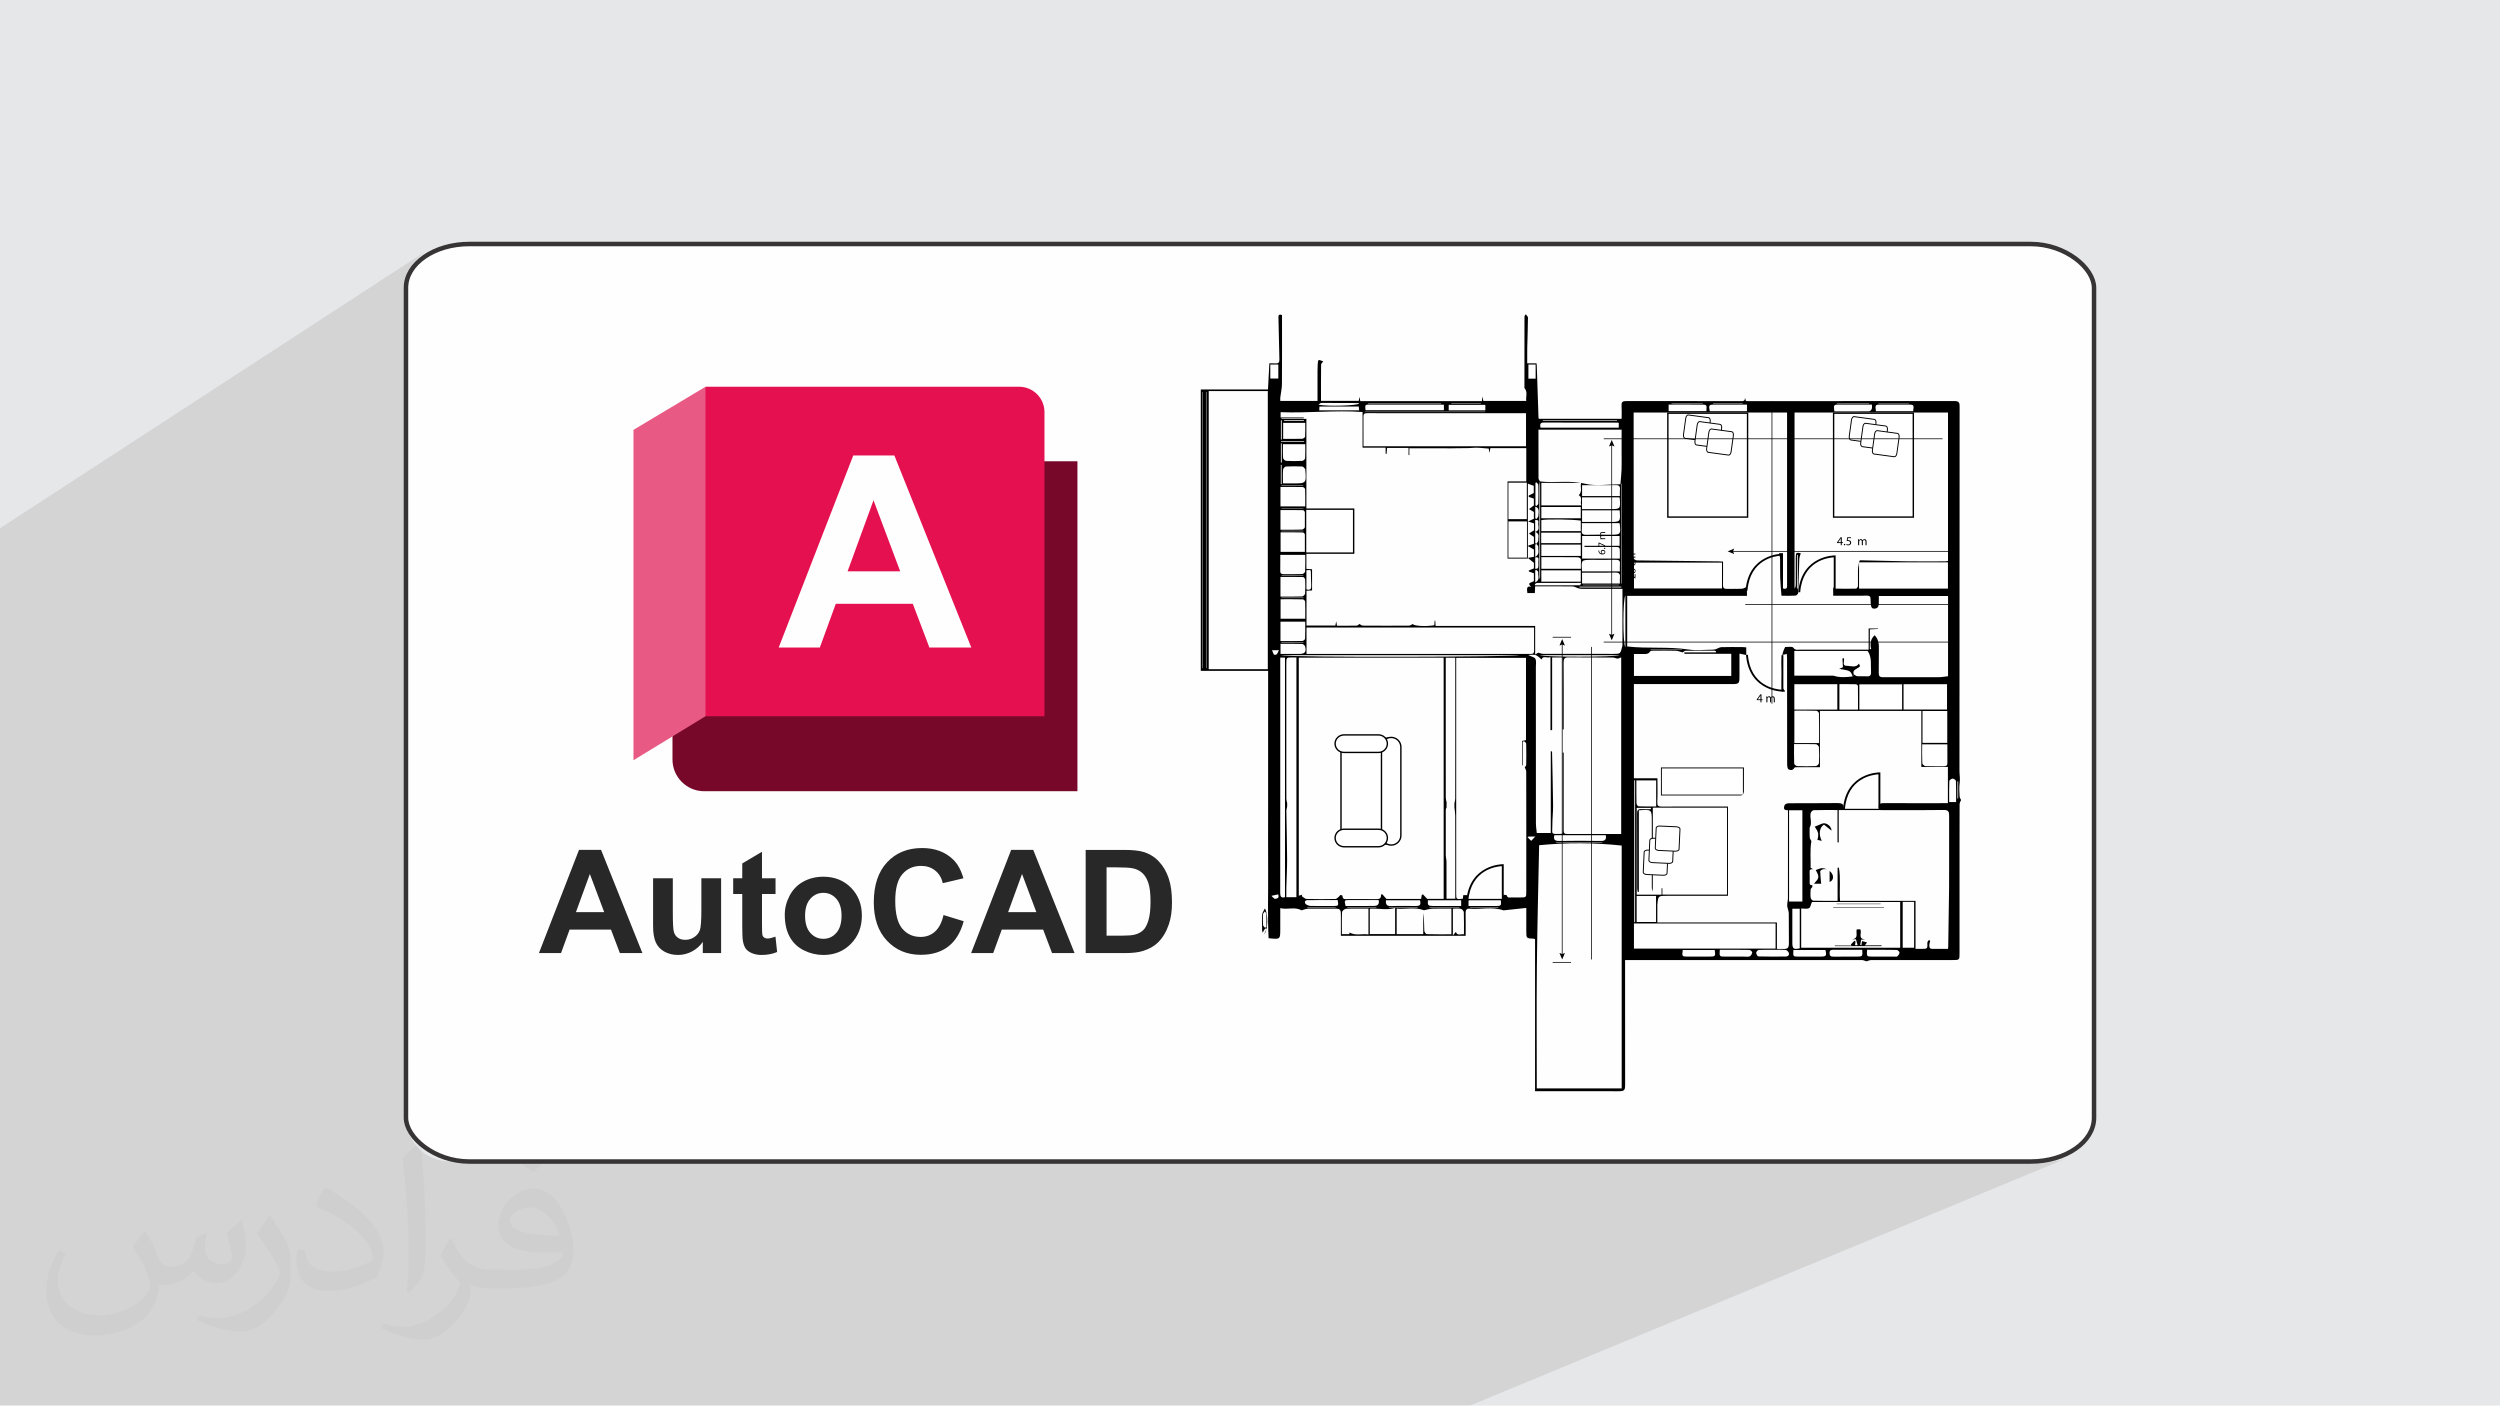 <?xml version="1.0" encoding="UTF-8"?>
<!DOCTYPE svg PUBLIC "-//W3C//DTD SVG 1.1//EN" "http://www.w3.org/Graphics/SVG/1.1/DTD/svg11.dtd">
<!-- Creator: CorelDRAW -->
<svg xmlns="http://www.w3.org/2000/svg" xml:space="preserve" width="3.705in" height="2.083in" version="1.1" style="shape-rendering:geometricPrecision; text-rendering:geometricPrecision; image-rendering:optimizeQuality; fill-rule:evenodd; clip-rule:evenodd"
viewBox="0 0 3705.33 2083.18"
 xmlns:xlink="http://www.w3.org/1999/xlink"
 xmlns:xodm="http://www.corel.com/coreldraw/odm/2003">
 <defs>
  <style type="text/css">
   <![CDATA[
    .str0 {stroke:#373435;stroke-width:6.67;stroke-miterlimit:2.613}
    .fil3 {fill:#FEFEFE}
    .fil5 {fill:black}
    .fil7 {fill:#78082A}
    .fil9 {fill:#E51050}
    .fil0 {fill:#E6E7E8}
    .fil8 {fill:#E85984}
    .fil4 {fill:white}
    .fil6 {fill:black;fill-rule:nonzero}
    .fil11 {fill:#282829;fill-rule:nonzero}
    .fil10 {fill:#FEFEFE;fill-rule:nonzero}
    .fil2 {fill:#373435;fill-opacity:0.031}
    .fil1 {fill:#373435;fill-opacity:0.102}
   ]]>
  </style>
 </defs>
 <g id="Layer_x0020_1">
  <polygon class="fil0" points="-0,0 3705.33,0 3705.33,2083.18 -0,2083.18 "/>
  <polygon class="fil1" points="2178.96,2083.18 -0,2083.18 -0,782.91 630.41,372.78 625.4,376.53 620.78,380.73 616.58,385.35 612.83,390.35 609.57,395.71 606.83,401.38 604.63,407.34 603.03,413.56 602.04,419.98 601.7,426.6 601.7,1656.57 602.04,1663.19 603.03,1669.62 604.63,1675.83 606.83,1681.8 609.57,1687.47 612.83,1692.83 616.58,1697.83 620.78,1702.45 625.4,1706.65 630.41,1710.39 635.76,1713.66 641.44,1716.4 647.39,1718.59 653.61,1720.2 660.04,1721.19 666.66,1721.53 3038.68,1721.53 3045.3,1721.19 3051.73,1720.2 3057.94,1718.59 3063.9,1716.4 "/>
  <path class="fil2" d="M216.69 1826.5c7,11 12,21 16,32 3,7 5,19 21,19 5,0 11,-1 17,-5 7,-3 12,-9 14,-17l6 -21 15 -7 1 1c-2,8 -3,16 -3,21 0,18 15,24 27,24 7,0 13,-4 13,-10 0,-8 -4,-23 -8,-35 7,-7 14,-14 22,-20l1 1c4,15 6,30 6,40 0,10 -4,20 -8,27 -7,14 -20,25 -36,25 -12,0 -25,-6 -34,-17l-1 0c-9,11 -22,20 -43,20l-7 0c-1,14 -4,24 -9,33 -13,25 -50,42 -85.02,42 -49,0 -73.02,-28 -73.02,-66 0,-23 8,-45 19,-60l10 4c-7,14 -12,27 -12,40 0,35 29,52 62,52 31,0 68.01,-19 75.01,-42 -3,-25 -12,-36 -26,-59 4,-7 10,-15 17,-23l1 0 0 0 0 0 0 0 2 1 0 0 0 0 0 0 0 0 0 0 0 0 0 0 0 0 0 0 0 0 0 0 0 0 0.02 -0.01 -0.01 0.01 0 0 0.02 0zm564.05 -133.01c10,6 20,14 30,23 -6,8 -12,15 -21,21 -10,-8 -20,-15 -30,-22 7,-8 14,-15 20,-22l0 0 0 0 0 0 1 0 0 0 0 0 0 0 0 0 0 0zm5 96.02c-17,0 -30,11 -30,19 0,17 33,23 73.02,23 -5,-20 -22,-42 -43,-42l0 0 -0.01 0 -0.01 0 0 0 0 0zm-37 93.01c22,0 41,-1 55,-4 16,-4 30,-12 30,-18 0,-2 0,-3 -1,-5 -9,1 -19,1 -29,1 -29,0 -52,-7 -61,-23 -2,-5 -4,-10 -4,-16 0,-16 7,-32 19,-42 10,-9 21,-14 33,-14 20,0 37,16 48,42 6,14 11,30 11,51 0,14 -4,25 -12,34 -16,15 -45,21 -90.01,21l-20 0 0 0 -5 0c-11,0 -19,-2 -25,-7l-1 0c0,3 1,5 1,7 0,10 -3,23 -10,33 -20,30 -42,43 -60,43 -19,0 -42,-7 -63,-17l4 -7c7,3 16,5 29,5 34,0 78.01,-33 84.02,-64 -1,-3 -4,-6 -7,-10 -10,-12 -16,-22 -22,-32 5,-10 10,-18 14,-25l2 0c14,29 28,46 57,46l5 0 0 0 21 0 0 0 0 0 0 0 -3 1 0 0 0 0 0 0 0 0 0 0 -0.01 0 0 0zm-146.01 31c2,-14 3,-29 3,-43l0 -21c0,-39 -5,-96.02 -9,-133.01 7,-8 17,-17 25,-23l2 1c5,47 7,101.01 7,151.02 0,13 -1,26 -2,35 -1,12 -8,21 -22,35l-3 -1 0 0 0 0 0 0 -1 -1 0 0 0 0 0 0 0 0 0 -0.01 0 0 0 0zm-151.02 -62.02c1,18 10,33 41,33 20,0 36,-5 55,-14 3,-1 5,-3 5,-5 0,-12 -9,-27 -24,-41 -14,-13 -34,-25 -52,-32 -6,-3 -8,-5 -8,-8 0,-5 7,-16 13,-24l2 0c20,11 43,27 60,44 15,16 25,33 25,51 0,13 -4,26 -11,38 -22,11 -46,20 -70.01,20 -29,0 -48,-14 -48,-45 0,-3 0,-9 1,-16l10 0 0 0 0 0 0 0 1 -1 0 0 0 0 0 0 0 0 0 0 0.01 0 -0.01 0.01 0.01 -0.01zm-52 -52l18 29c7,11 13,22 13,41l0 24c0,19 -12,39 -32,60 -15,14 -29,20 -42,20 -19,0 -40,-6 -65,-17l3 -7c8,2 17,4 28,4 36,0 72.02,-26 89.01,-58 2,-4 3,-7 3,-9 0,-4 -2,-8 -4,-11 -9,-17 -19,-33 -30,-47 6,-9 12,-18 18,-27l1 0 0 -2 0 0 0 0 0 0 0 0 0 0 -0.01 0 0 0.01 0 -0.01z"/>
  <rect class="fil3 str0" x="601.7" y="361.65" width="2501.93" height="1359.88" rx="93.81" ry="64.95"/>
  <g id="_2488984695024">
   <polygon class="fil4" points="2407.59,1407.13 2631.38,1407.13 2631.38,1366.3 2407.59,1366.3 "/>
   <polygon class="fil4" points="2417.6,1195.6 2456.35,1195.6 2456.35,1154.78 2417.6,1154.78 "/>
   <polygon class="fil4" points="2420.1,1326.72 2558.87,1326.72 2558.87,1195.6 2420.1,1195.6 "/>
   <polygon class="fil4" points="2650.13,1334.14 2676.39,1334.14 2676.39,1200.55 2650.13,1200.55 "/>
   <polygon class="fil4" points="2462.61,1177.04 2582.63,1177.04 2582.63,1138.7 2462.61,1138.7 "/>
   <polygon class="fil4" points="2652.63,1134.99 2695.14,1134.99 2695.14,1044.69 2652.63,1044.69 "/>
   <polygon class="fil4" points="2849.54,1135.61 2898.3,1135.61 2898.3,1046.55 2849.54,1046.55 "/>
   <polygon class="fil4" points="2656.39,1052.12 2888.92,1052.12 2888.92,1010.06 2656.39,1010.06 "/>
   <polygon class="fil4" points="2418.85,1002.02 2566.37,1002.02 2566.37,963.68 2418.85,963.68 "/>
   <polygon class="fil4" points="2654.51,1008.82 2779.54,1008.82 2779.54,964.29 2654.51,964.29 "/>
   <polygon class="fil4" points="2755.78,879.57 2887.05,879.57 2887.05,832.56 2755.78,832.56 "/>
   <polygon class="fil4" points="2420.1,879.57 2551.37,879.57 2551.37,832.56 2420.1,832.56 "/>
   <polygon class="fil4" points="2018.78,662.48 2267.57,662.48 2267.57,610.53 2018.78,610.53 "/>
   <polygon class="fil4" points="2236.94,827.61 2285.7,827.61 2285.7,715.05 2236.94,715.05 "/>
   <path class="fil5" d="M1931.9 754.28l-0 -0.46c-10.81,0 -21.61,0 -32.42,0l0.01 0.46c10.81,0 21.61,0 32.42,0zm0.09 198.2l0 -0.56c-10.96,0 -21.91,0 -32.88,0l0 0.56c10.96,0 21.92,0 32.88,0zm0.07 -66.04l-0 -0.61c-11,0 -22,0 -32.99,0l0 0.61c11,0 22,0 33,0zm-32.98 -99.68l-0.01 0.58c10.98,0 21.96,0 32.94,0l0 -0.58c-10.98,0 -21.96,0 -32.93,0zm32.65 -66.74l-0.22 -0.57c-10.73,0 -21.47,0 -32.2,0l0.01 0.57c10.8,0 21.61,0 32.41,0zm-32.46 132.72l0.19 0.54c10.74,0 21.48,0 32.23,0l-0.02 -0.54c-10.8,0 -21.6,0 -32.4,0zm366.55 387.06c-0.61,0.34 -1.22,0.67 -1.83,1 1.8,1.83 3.61,3.65 5.42,5.47 1.72,-1.8 3.44,-3.6 6.17,-6.47 -4.89,0 -7.33,0 -9.76,0zm-371.48 85.76c-2.85,0.62 -5.46,1.2 -9.92,2.18 2.37,2.04 4,4.58 5.42,4.46 3.3,-0.27 6.71,-1.65 4.5,-6.64zm85.21 19.52l0 -0.61c-14,0 -27.98,0 -41.98,0l0 0.61c13.99,0 27.98,0 41.98,0zm241.32 -0.01l0 -0.59c-13.93,0 -27.87,0 -41.8,0l0 0.59c13.94,0 27.87,0 41.8,0zm-119.71 0.09l0.05 -0.61c-14.24,0 -28.46,0 -42.7,0l0 0.61c14.21,0 28.43,0 42.64,0zm-61.26 -0.09l-0 -0.59c-14.41,0 -28.82,0 -43.23,0l0 0.59c14.42,0 28.83,0 43.24,0zm-154.53 -381.38c0.95,2.35 1.54,4.66 2.83,6.5 0.4,0.57 3.29,0.39 3.98,-0.38 1.44,-1.57 2.15,-3.78 3.37,-6.12 -4,0 -6.53,0 -10.19,0zm277.8 381.39l0 -0.61c-14.83,0 -29.67,0 -44.49,0l0 0.61c14.82,0 29.66,0 44.49,0zm375.84 -747.64l-0.08 0.56c14.66,0 29.33,0 43.98,0l0 -0.56c-14.63,0 -29.26,0 -43.9,0zm-344.01 0.6l-0.26 -0.57c-14.58,0 -29.17,0 -43.76,0l0.01 0.57c14.67,0 29.34,0 44,0zm588.95 -0.61l0 0.48c15.09,0 30.19,0 45.28,0l-0 -0.48c-15.09,0 -30.19,0 -45.28,0zm-306.76 -0.04l0.26 0.56c15.43,0 30.86,0 46.29,0l-0 -0.56c-15.52,0 -31.03,0 -46.55,0zm15.87 365.22l0.01 -0.53c-15.61,0 -31.22,0 -46.81,0l-0.01 0.53c15.61,0 31.21,0 46.81,0zm277.05 -364.64l0.06 -0.56c-15.93,0 -31.87,0 -47.79,0l0 0.56c15.91,0 31.82,0 47.73,0zm-130.03 274.24l0.59 -0.26c0,-16.07 0,-32.15 0,-48.22l-0.59 0c0,16.16 0,32.31 0,48.48zm261.11 311.2c0.36,0 0.71,-0.01 1.07,-0.01 0,-8.41 0,-16.81 0,-25.23 -0.35,0 -0.71,0 -1.07,0 0,8.42 0,16.82 0,25.24zm-997.99 -560.49c0,0.35 0,0.7 0,1.07 9.8,0 19.6,0 29.39,0 0,-0.36 0,-0.72 0,-1.07 -9.8,0 -19.59,0 -29.39,0zm442.78 243.83l0 0.6c17.79,0 35.58,0 53.36,0l0 -0.6c-17.78,0 -35.57,0 -53.36,0zm-446.29 -243.81c-0.4,0.01 -0.81,0.01 -1.22,0.02 0,9.48 0,18.97 0,28.46 0.4,-0.02 0.81,-0.04 1.22,-0.05 0,-9.47 0,-18.96 0,-28.43zm0.02 34.18c-0.42,0.01 -0.85,0.02 -1.27,0.02 0,9.51 0,19.01 0,28.51 0.42,0 0.85,-0.02 1.27,-0.02 0,-9.5 0,-19.01 0,-28.51zm-0.2 31.8c-0.39,0.01 -0.78,0.02 -1.17,0.03 0,9.51 0,19.02 0,28.53 0.39,-0.02 0.78,-0.04 1.17,-0.06 0,-9.5 0,-19 0,-28.5zm375.89 99.37c0,6.39 0,11.58 0,16.76 0.59,0.3 1.19,0.59 1.78,0.88 0.98,-1.68 2.96,-3.5 2.75,-5.04 -0.56,-4.04 2.93,-9.63 -4.52,-12.61zm-342.44 -133.33c-0.06,-0.33 -0.12,-0.67 -0.18,-1 -11.33,0 -22.67,0 -34,0 0.01,0.33 0.02,0.67 0.02,1 11.39,0 22.77,0 34.15,0zm342.52 95.97c0,6.18 0,11.78 0,17.37 0.59,0.31 1.18,0.61 1.78,0.92 0.96,-1.44 2.58,-2.8 2.76,-4.31 1.14,-9.98 0.43,-12.11 -4.53,-13.98zm-0.15 37.48c7.86,-2.65 4.15,-8.51 4.61,-12.44 0.59,-5.06 0.07,-5.11 -4.61,-5.35 0,5.4 0,10.8 0,17.8zm0.07 74.83c8.1,-3.83 3.43,-10.46 4.5,-15.29 0.21,-0.92 -2.03,-2.38 -3.14,-3.59 -0.46,0.39 -0.91,0.76 -1.37,1.15 0,5.57 0,11.17 0,17.74zm0.01 -37.81c7.49,-4.36 3.84,-10.48 4.52,-15.29 0.17,-1.17 -1.89,-2.63 -2.92,-3.96 -0.53,0.33 -1.07,0.67 -1.6,1 0,5.57 0,11.13 0,18.25zm30.84 422.5l0 0.56c22.91,0 45.81,0 68.72,0l0 -0.56c-22.91,0 -45.81,0 -68.72,0zm-30.84 -421.83c0,6.11 0,11.54 0,17 4.74,-0.28 4.85,-0.28 4.63,-10.68 -0.06,-2.67 1.98,-7.46 -4.63,-6.31zm387.94 46.17c0.39,-0.01 0.78,-0.01 1.18,-0.01 0,-16.59 0,-33.17 0,-49.76 -0.4,0 -0.78,0 -1.18,0.01 0,16.58 0,33.17 0,49.76zm-527.39 -274.24l0 -0.55c-36.06,0 -72.12,0 -108.19,0l0 0.55c36.07,0 72.13,0 108.19,0zm205.06 271.49c0,0.39 0,0.78 0,1.17 20.68,0 41.36,0 62.04,0 0,-0.39 -0.01,-0.78 -0.01,-1.17 -20.67,0 -41.35,0 -62.03,0zm-65.31 -120.88c0.37,0.5 0.73,0.99 1.09,1.48 1.1,-1.18 3.11,-2.33 3.15,-3.54 0.28,-9.34 0.28,-18.7 0.01,-28.04 -0.04,-1.3 -2,-2.55 -3.07,-3.81 -0.4,0.36 -0.79,0.72 -1.19,1.09 0,10.94 0,21.89 0,32.82zm127.5 -31.54l-0.61 -0.28c0,49.34 0,98.68 0,148.02l0.61 0c0,-49.25 0,-98.49 0,-147.74zm-466.92 156.46c6.2,1.71 7.49,-1 7.15,-6.16 -0.46,-6.89 -0.36,-13.82 -0.56,-20.73 -0.02,-0.54 -0.55,-1.06 -0.97,-1.83 -1.8,0.08 -3.61,0.16 -5.63,0.26 0,9.58 0,18.81 0,28.46zm17.7 -273.78c14.48,2.86 58.33,1.37 60.17,-1.67 -0.29,-0.26 -0.59,-0.74 -0.89,-0.75 -18.35,-0.11 -36.7,-0.22 -55.05,-0.18 -1.07,0 -2.13,1.28 -4.22,2.6zm247.16 10.98l0.02 -0.52c-59.44,0 -118.89,0 -178.33,0l0 0.52c59.43,0 118.87,0 178.31,0zm74.88 -49.57c0,-7.11 0,-13.91 0,-20.87 -3.81,0 -7.28,0 -10.73,0 0,7.23 0,14.04 0,20.87 3.78,0 7.09,0 10.73,0zm-1.26 304.62c0.19,0.59 0.38,1.18 0.56,1.76 22.14,0 44.29,0.02 66.43,-0.11 0.48,-0.01 0.94,-1.77 1.85,-3.55 -22.43,0 -43.97,-0.03 -65.51,0.08 -1.11,0.01 -2.22,1.19 -3.33,1.82zm-380.12 -325.53c-4.24,0 -7.96,0 -11.89,0 0,7.2 0,14.02 0,20.73 4.24,0 7.95,0 11.89,0 0,-7 0,-13.5 0,-20.73zm501.96 83.73c0,-0.31 0,-0.63 -0,-0.94 -36.64,0 -73.28,0 -109.93,0 0,0.31 0,0.63 0,0.94 36.64,0 73.29,0 109.93,0zm12.44 258.49c-3.83,4.05 -3.99,71.91 0,76.98 0,-26.07 0,-51.13 0,-76.98zm-8.96 88.62c-38.8,0 -77.58,0 -117.47,0 6.65,3.05 113.83,2.6 117.47,0zm499.09 217.63c0,-10.72 0.18,-21.03 -0.23,-31.3 -0.05,-1.32 -3.2,-3.52 -4.87,-3.47 -1.74,0.05 -4.85,2.25 -4.91,3.61 -0.41,10.26 -0.22,20.55 -0.22,31.16 3.51,0 6.41,0 10.23,0zm-943.84 -580.6c20,0 39.29,0 59.06,0 -0.2,-2.13 -0.37,-3.87 -0.54,-5.65 -19.65,0 -38.75,0 -58.26,0 -0.09,1.87 -0.17,3.48 -0.27,5.65zm269.09 726.2c-15.9,0 -31.8,0 -47.88,0 0,2.82 0,5.26 0,8.44 13.89,0 27.5,0.02 41.1,-0 7.12,-0.02 7.67,-0.73 6.78,-8.44zm-241.81 -0.36c-15.02,0 -30.15,-0.05 -45.29,0.09 -1.15,0.01 -3.08,1.25 -3.23,2.16 -0.22,1.29 0.48,3.42 1.5,4.06 2,1.25 4.48,2.35 6.79,2.4 11.33,0.23 22.68,0.12 34.01,0.1 7.47,-0.02 7.72,-0.36 6.22,-8.81zm183.02 0.29c-16.63,0 -32.95,0 -49.26,0 -0.71,7.3 0.27,8.44 7.19,8.52 2.99,0.03 5.98,0 8.96,0 11.02,0 22.04,0 33.11,0 0,-3.31 0,-5.76 0,-8.52zm-171.26 8.5c14.39,0 28.48,0.2 42.57,-0.1 4.69,-0.1 7.96,-2.51 6.36,-8.71 -14.22,0 -28.49,-0.01 -42.77,0.01 -8.29,0 -8.29,0.01 -6.16,8.8zm59.79 -8.5c-0.63,6.54 1.58,8.88 7.78,8.65 12.12,-0.44 24.26,-0.07 36.4,-0.15 6.59,-0.04 7.8,-1.74 6.32,-8.49 -16.72,0 -33.46,0 -50.5,0zm573.02 73.47c-6.85,0 -13.71,-0.25 -20.53,0.2 -1.43,0.09 -3.78,2.75 -3.74,4.19 0.04,1.91 1.96,5.36 3.16,5.39 13.68,0.38 27.38,0.34 41.07,0.13 3.17,-0.06 5.19,-2.52 4.01,-5.6 -0.69,-1.77 -2.99,-3.99 -4.72,-4.13 -6.38,-0.5 -12.82,-0.2 -19.24,-0.19zm-78.24 -0.02c-0.67,10.08 -0.67,10.08 8.52,10.08 8.98,0 17.96,0.01 26.95,0 2.99,-0.01 6.28,0.66 8.87,-0.36 1.83,-0.71 3.38,-3.67 3.74,-5.83 0.17,-1.04 -2.67,-3.7 -4.19,-3.72 -14.5,-0.29 -29,-0.18 -43.89,-0.18zm218.31 0.01c-0.72,10.07 -0.72,10.07 8.46,10.07 10.49,0 20.97,0.01 31.45,-0.02 1.69,0 3.96,0.45 4.96,-0.43 1.6,-1.38 3.19,-3.69 3.2,-5.63 0.01,-1.31 -2.63,-3.78 -4.14,-3.81 -14.5,-0.3 -29.01,-0.18 -43.94,-0.18zm-7.15 -0.01c-14.49,0 -28.57,0.05 -42.65,-0.04 -3.41,-0.02 -5.75,0.39 -5.8,4.68 -0.06,4.19 1.6,5.56 5.7,5.5 11.55,-0.17 23.1,-0.05 34.65,-0.07 8.57,-0.02 8.81,-0.31 8.09,-10.08zm-266.06 0.31c-1.27,9.51 -1.09,9.75 7.51,9.77 10.66,0.03 21.33,0.02 31.99,0.01 8.9,-0.03 9.37,-0.59 7.93,-9.78 -15.64,0 -31.32,0 -47.43,0zm-292.58 -808.02c-18.45,0 -36.43,0 -54.28,0 0,3.01 0,5.59 0,8.15 18.31,0 36.13,0 54.28,0 0,-2.76 0,-5.2 0,-8.15zm456.59 808c-0.61,9.78 -0.61,9.78 8.01,9.79 10.68,0 21.37,0.02 32.06,-0.01 8.66,-0.02 9.43,-1.04 7.45,-9.78 -15.69,0 -31.42,0 -47.52,0zm-870.62 -417.61l0.58 -0.23c0,-136.4 0,-272.8 0,-409.2l-0.58 0c0,136.48 0,272.95 0,409.43zm-5.08 -0.16l0.56 -0.11c0,-136.35 0,-272.72 0,-409.09l-0.56 0c0,136.4 0,272.8 0,409.2zm641.09 166.17c-0.43,0 -0.85,0 -1.28,0 0,70.08 0,140.16 0,210.25 0.43,-0 0.85,-0 1.28,-0 0,-70.08 0,-140.17 0,-210.24zm-525.53 -202.22c0,5.25 0,9.73 0,15 9.31,0 18.49,0 27.66,0 8.45,0 10.94,-2.93 8.76,-11.09 -0.42,-1.59 -2.91,-3.69 -4.5,-3.73 -10.43,-0.34 -20.88,-0.17 -31.92,-0.17zm937.65 -344.78c1.33,-9.48 1.07,-9.8 -7.78,-9.8 -13.21,0 -26.43,0 -39.65,0 -8.85,0 -9.07,0.28 -7.78,9.8 18.39,0 36.83,0 55.21,0zm-362.42 -0.08c18.91,0 37.33,0 56.15,0 -0.89,-3.83 2.57,-9.44 -4.22,-9.59 -17.21,-0.36 -34.43,-0.12 -51.94,-0.12 0,3.47 0,6.34 0,9.71zm116.09 0.12c0,-3.61 0,-6.47 0,-9.84 -16.16,0 -31.94,0 -47.73,0 -8.67,0 -9.17,0.66 -7.44,9.84 18.25,0 36.55,0 55.17,0zm129.52 0.29c17.18,0 34.44,0.09 51.72,-0.16 1.33,-0.02 3.28,-2.18 3.77,-3.7 0.65,-2.07 0.16,-4.48 0.16,-6.27 -16.26,0 -32.07,0 -47.88,0 -8.91,0 -9.09,0.22 -7.76,10.13zm-548.98 774.96c0,-11.29 0.21,-22.05 -0.21,-32.77 -0.07,-1.78 -2.62,-4.59 -4.44,-4.95 -3.78,-0.78 -7.85,-0.24 -11.75,-0.24 0,13.2 0,25.42 0,39.76 2.33,-2.78 3.47,-4.15 4.48,-5.37 1.86,6.37 7.16,2.87 11.92,3.57zm210.18 -146.89c-25.68,0 -51.02,0 -76.21,0 -1.57,6.49 0.57,8.7 7.11,8.58 20.54,-0.36 41.08,-0.33 61.62,-0 6.28,0.09 8.73,-1.96 7.48,-8.58zm276.52 109.04c0,17.17 -0.02,33.8 0.01,50.4 0,8.93 1.93,10.34 10.98,8.23 0,-19.52 0,-39 0,-58.63 -3.67,0 -6.85,0 -10.98,0zm-754.65 -696.44c9.91,0 19.07,0.15 28.21,-0.13 1.53,-0.06 4.23,-1.94 4.3,-3.09 0.41,-6.85 0.2,-13.72 0.2,-20.46 -11.48,0 -22.04,0 -32.72,0 0,7.93 0,15.43 0,23.69zm-0.31 66.06c5.26,0 9.69,0 14.11,0 20.63,0 20.63,0 18.98,-20.6l-0.04 -0.61c-1.44,-1.37 -2.83,-3.81 -4.35,-3.87 -8.08,-0.39 -16.2,-0.42 -24.28,0.03 -1.55,0.08 -4.09,2.8 -4.22,4.44 -0.49,6.48 -0.2,13.03 -0.2,20.61zm0.01 -58.16c0,7.21 -0.29,13.96 0.22,20.65 0.12,1.53 2.94,4 4.63,4.1 7.89,0.43 15.83,0.39 23.72,0 1.55,-0.08 4.19,-2.39 4.28,-3.8 0.44,-6.89 0.2,-13.8 0.2,-20.95 -11.21,0 -21.64,0 -33.06,0zm497.7 -31.5c-0.74,-0.21 -1.14,-0.43 -1.55,-0.43 -36.57,-0.04 -73.14,-0.01 -109.7,-0.14 -5.69,-0.02 -5.56,3.12 -4.73,7.63 38.53,0 77.07,0 115.98,0 0,-2.28 0,-4.52 0,-7.06zm-501.3 344.28c13.08,3.67 351.43,2.48 354.15,0 -117.96,0 -236.05,0 -354.15,0zm502.96 -106.25c0,-3.46 -0.25,-6.23 0.06,-8.93 0.62,-5.41 -1.22,-7.53 -7.08,-7.33 -12.39,0.41 -24.81,0.13 -37.22,0.12 -3.96,0 -7.93,0 -11.82,0 0,5.97 0,10.96 0,16.14 18.69,0 37,0 56.06,0zm0 -129.61c0,-3.7 -0.25,-6.67 0.06,-9.59 0.5,-4.91 -1.2,-6.78 -6.44,-6.65 -13.04,0.33 -26.09,0.11 -39.14,0.11 -3.54,0 -7.07,0 -10.51,0 0,5.98 0,10.97 0,16.13 18.69,0 36.99,0 56.04,0zm-116.62 69.7c19.95,0 39.24,0 58.67,0 0,-5.3 0,-10.12 0,-15.44 -19.67,0 -39.13,0 -58.67,0 0,5.35 0,10.19 0,15.44zm115.74 -29.59c-18.5,0 -36.81,0 -55.57,0 0,3.73 0.3,7.11 -0.07,10.42 -0.59,5.33 1.52,7.02 6.85,6.86 11.54,-0.33 23.1,-0.11 34.65,-0.11 16.39,0 16.39,0.01 14.78,-16.37 -0.02,-0.17 -0.24,-0.32 -0.64,-0.8zm-55.15 71.57c18.83,0 37.24,0 56.02,0 0,-4.01 -0.26,-7.59 0.06,-11.12 0.44,-4.78 -1.56,-6.24 -6.24,-6.14 -11.5,0.24 -23.01,0.07 -34.52,0.07 -16.86,0 -16.86,0 -15.33,17.19zm-0.09 -92.36c14.04,0 27.48,-0 40.94,0 16.14,0 16.15,-0 14.98,-16.25 -0.02,-0.35 -0.42,-0.67 -0.74,-1.16 -18.23,0 -36.54,0 -55.17,0 0,5.71 0,11.12 0,17.41zm55.77 1.83c-18.87,0 -37.31,0 -55.69,0 0,5.87 0,11.28 0,17.2 13.83,0 27.26,-0 40.68,0 16.3,0 16.3,0 15,-17.2zm-260.46 -156.48c-2.54,-0.12 -4.42,-0.28 -6.31,-0.28 -34.4,-0.01 -68.81,-0.01 -103.21,-0.01 -7.46,0.01 -7.53,0.12 -6.66,8.39 38.7,0 77.43,0 116.18,0 0,-2.8 0,-5.1 0,-8.11zm202.88 171.74c-10.73,-1.94 -51.94,-2.45 -58.49,-0.75 0,5.41 0,10.82 0,16.3 19.68,0 39,0 58.49,0 0,-5.28 0,-10.12 0,-15.55zm-58.45 54.13c0,6.46 0,11.88 0,17.26 19.72,0 39.02,0 58.63,0 0,-4.26 -0.24,-8.07 0.07,-11.84 0.34,-4.15 -2.56,-5.27 -5.4,-5.31 -17.68,-0.21 -35.37,-0.11 -53.3,-0.11zm-0.04 19.56c0,5.87 0,11.29 0,16.76 19.69,0 39,0 58.49,0 0,-5.72 0,-10.99 0,-16.76 -19.44,0 -38.78,0 -58.49,0zm58.47 -93.93c-19.93,0 -39.21,0 -58.46,0 0,5.89 0,11.3 0,16.74 19.68,0 38.97,0 58.46,0 0,-5.68 0,-10.93 0,-16.74zm0.02 55.8c-19.92,0 -39.24,0 -58.48,0 0,5.88 0,11.29 0,16.76 19.69,0 39.01,0 58.48,0 0,-5.74 0,-11 0,-16.76zm410.87 244.51c0,-11.71 0.07,-23.36 -0.13,-35 -0.02,-0.92 -1.87,-2.55 -2.91,-2.58 -8.24,-0.21 -16.47,-0.12 -24.55,-0.12 0,13.14 0,25.33 0,37.7 9.15,0 17.89,0 27.59,0zm-855.97 -266.62c11.17,0 21.59,0.19 32,-0.19 1.63,-0.06 4.42,-2.58 4.53,-4.11 0.48,-6.92 0.36,-13.9 0.05,-20.83 -0.06,-1.37 -1.87,-3.8 -2.93,-3.83 -11.19,-0.28 -22.39,-0.17 -33.66,-0.17 0,10.05 0,19.23 0,29.13zm-0.01 -34.51c12.41,0 24.09,0 36.72,0 0,-8.59 0.15,-16.97 -0.15,-25.33 -0.05,-1.22 -2.19,-3.37 -3.39,-3.4 -10.99,-0.26 -21.99,-0.16 -33.18,-0.16 0,10.02 0,19.21 0,28.89zm36.74 71.82c-12.67,0 -24.67,0 -37.02,0 0,8.24 0.12,16.04 -0.06,23.82 -0.08,3.66 1.56,4.83 4.98,4.8 9.19,-0.08 18.37,0.16 27.54,-0.19 1.56,-0.06 4.28,-2.33 4.35,-3.69 0.41,-8.15 0.21,-16.33 0.21,-24.74zm-36.74 61.79c11.16,0 21.59,0.19 32,-0.19 1.61,-0.06 4.36,-2.58 4.48,-4.11 0.5,-6.92 0.41,-13.9 0.12,-20.84 -0.05,-1.37 -1.88,-3.78 -2.94,-3.81 -11.19,-0.28 -22.39,-0.17 -33.66,-0.17 0,10.05 0,19.24 0,29.13zm36.72 -66.27c0,-8.89 0.15,-17.08 -0.15,-25.28 -0.05,-1.26 -2.11,-3.46 -3.28,-3.49 -11.02,-0.27 -22.05,-0.17 -33.1,-0.17 0,10.14 0,19.49 0,28.93 12.19,0 23.89,0 36.54,0zm0.02 99.14c0,-8.83 0.15,-17.01 -0.15,-25.19 -0.04,-1.28 -2.06,-3.55 -3.21,-3.57 -11.02,-0.28 -22.06,-0.17 -33.21,-0.17 0,10.07 0,19.42 0,28.93 12.16,0 23.86,0 36.57,0zm-36.71 33.09c11.2,0 21.84,0.14 32.47,-0.15 1.43,-0.04 3.95,-2.16 4,-3.39 0.36,-8.35 0.19,-16.73 0.19,-25.24 -12.65,0 -24.5,0 -36.67,0 0,9.5 0,18.7 0,28.79zm556.8 206.46c-10.11,0 -19.58,0 -29.29,0 0,11.71 -0.12,22.93 0.15,34.11 0.03,1.55 1.92,4.31 3.04,4.35 8.66,0.37 17.33,0.2 26.1,0.2 0,-13.41 0,-25.85 0,-38.67zm-28.93 171.3c0,13.3 0,25.91 0,38.61 9.85,0 19.33,0 28.75,0 0,-13.09 0,-25.72 0,-38.61 -9.67,0 -18.98,0 -28.75,0zm233.31 -225.13c0,10.15 -0.18,19.62 0.21,29.07 0.05,1.3 2.87,3.51 4.48,3.57 9.17,0.35 18.38,0.38 27.56,-0.01 1.66,-0.07 4.5,-2.58 4.59,-4.09 0.46,-8 0.46,-16.06 0.01,-24.08 -0.08,-1.56 -2.81,-4.2 -4.41,-4.26 -10.45,-0.39 -20.91,-0.2 -32.44,-0.2zm227.22 0.43c-12.84,0 -24.86,0 -37.34,0 0,9.68 -0.22,18.93 0.22,28.15 0.06,1.49 2.99,3.98 4.69,4.06 9.14,0.4 18.31,0.12 27.48,0.22 3.43,0.04 5.07,-1.14 5,-4.77 -0.15,-9.05 -0.05,-18.09 -0.05,-27.65zm-66.18 233.46c0,23.11 0,45.59 0,68 5.96,0 11.41,0 16.89,0 0,-22.9 0,-45.38 0,-68 -5.8,0 -11.11,0 -16.89,0zm-752.31 47.75c0,-12.92 0,-25.24 0,-38.66 -12.8,3.69 -25.2,0.16 -37.55,1.08 0,12.94 0,25.1 0,37.58 12.66,0 24.96,0 37.55,0zm-39.52 -37.74c-11.53,0 -22.39,-0.27 -33.22,0.23 -2.13,0.1 -5.8,3.09 -5.9,4.89 -0.55,10.86 -0.27,21.75 -0.27,32.69 4.24,0 7.61,0 10.92,0 0.33,-1.45 0.61,-2.67 0.54,-2.34 9.13,5.12 18.66,1.26 27.93,2.79 0,-13.16 0,-25.31 0,-38.26zm234.92 -573.93c-9.62,0 -18.5,0 -27.5,0 0,18.16 0,35.96 0,53.76 9.43,0 18.45,0 27.5,0 0,-18.14 0,-35.79 0,-53.76zm-27.5 -57.39c0,18.4 0,36.2 0,54.01 9.42,0 18.45,0 27.29,0 0,-18.28 0,-36.1 0,-54.01 -9.24,0 -17.96,0 -27.29,0zm460.42 385.91c0,-15.13 0.1,-29.68 -0.17,-44.23 -0.03,-1.29 -2.45,-3.59 -3.81,-3.63 -10.83,-0.3 -21.67,-0.17 -32.63,-0.17 0,16.44 0,32.15 0,48.04 12.18,0 23.9,0 36.61,0zm190.02 -47.5c-12.24,0 -24.39,0 -36.71,0 0,15.98 0,31.66 0,47.19 12.54,0 24.56,0 36.71,0 0,-15.87 0,-31.25 0,-47.19zm-537.78 -243.15c0.03,-0.54 0.07,-1.1 0.09,-1.65 17.38,0 34.75,0 52.07,0 0,-5.28 0,-9.84 0,-14.58 -18.78,0 -37.22,0 -55.59,0 0,11.5 0,22.58 0,33.55 18.8,0 37.08,0 55.94,0 0,-3.25 0,-6.16 0,-9.06 -0.01,-8.26 -0.01,-8.26 -8.46,-8.27 -14.69,-0 -29.37,0 -44.06,0zm-8.4 -76.72c5.81,-5.58 1.9,-12.02 3.45,-18.2 -20.15,0 -39.44,0 -58.86,0 0,11.29 0,22.39 0,33.33 19.75,0 39.04,0 59.35,0 -2.73,-5.25 2.74,-11.43 -3.94,-15.13zm479.27 280.38c-21.5,0 -42.5,0 -63.37,0 0,12.77 0,25.09 0,37.32 21.37,0 42.22,0 63.37,0 0,-12.47 0,-24.64 0,-37.32zm-159.74 -0.23c0,12.85 0,25.17 0,37.67 21.31,0 42.19,0 63.72,0 0,-12.51 0,-24.99 0,-37.67 -21.37,0 -42.25,0 -63.72,0zm161.86 -0.01c0,12.9 0,25.22 0,37.52 21.77,0 43.07,0 64.46,0 0,-12.68 0,-25 0,-37.52 -21.61,0 -42.74,0 -64.46,0zm-923.79 -39.39c0,3.06 0,5.57 0,8.09 0,54.19 0,108.39 0,162.57 0,59.27 0.04,118.55 -0.07,177.82 0,5.24 1.04,8.32 7.09,6.53 0,-118.39 0,-236.6 0,-355.01 -2.38,0 -4.28,0 -7.02,0zm773.85 361.56c0,-45.44 0,-90.35 0,-135.3 -6.77,0 -13.09,0 -19.73,0 0,45.22 0,90.11 0,135.3 6.66,0 12.99,0 19.73,0zm-561.94 48.23c0,-10.69 0,-21.11 0,-31.51 1.41,8.83 1.2,17.67 1.57,26.48 0.08,1.82 2.28,5.04 3.58,5.09 12.12,0.39 24.26,0.24 36.62,0.24 0,-13.04 0,-25.36 0,-38.04 -9.89,0 -19.29,-0.26 -28.67,0.11 -4.11,0.16 -8.18,1.58 -11.91,2.34 -13.29,-5.04 -27.13,-1.28 -40.55,-2.44 0,13.23 0,25.4 0,37.74 13.17,0 25.91,0 39.35,0zm442.81 -550.57c-43.91,0 -87.2,0 -130.41,0 0,13.08 0,25.69 0,38.33 43.68,0 86.97,0 130.41,0 0,-12.96 0,-25.42 0,-38.33zm-130.5 167.91c48.48,0 96.43,0 144.24,0 0,-11.06 0,-21.54 0,-32.78 -23.45,0 -46.48,0 -69.52,0 -0.01,-0.7 -0.02,-1.4 -0.03,-2.1 15.57,0 31.14,0 46.72,0 0.01,-0.61 0.05,-1.22 0.07,-1.83 -0.9,-0.23 -1.79,-0.67 -2.68,-0.67 -14.11,-0.04 -28.23,-0.12 -42.33,0.11 -1.63,0.03 -3.22,1.89 -4.26,2.54 -3.09,-0.83 -6.54,-2.44 -10.02,-2.56 -10.89,-0.35 -21.81,-0.17 -32.71,-0.09 -1.85,0.02 -4.73,-0.07 -5.35,0.94 -2.94,4.85 -7.48,3.96 -11.84,3.99 -4,0.03 -8.01,0 -12.29,0 0,11.14 0,21.63 0,32.45zm-0.01 404.14c70.4,0 140.18,0 209.95,0 0,-12.65 0,-24.83 0,-37.26 -70.11,0 -139.88,0 -209.95,0 0,12.53 0,24.71 0,37.26zm247.88 -1.28c49.28,0 98.09,0 146.72,0 0,-22.81 0,-45.15 0,-67.78 -44.17,0 -88.3,0 -130.82,0 -1.68,3.85 -2.22,8.28 -4.36,9.24 -3.13,1.43 -7.41,0.37 -11.54,0.37 0,19.74 0,38.69 0,58.17zm-648.71 -743.26c80.82,0 160.89,0 240.88,0 0,-16.48 0,-32.47 0,-49.01 -2.91,0 -5.43,0 -7.95,0 -56.06,0 -112.12,0 -168.18,0 -19.46,0 -38.93,0.02 -58.41,-0.02 -3.4,-0 -6.45,-0.2 -6.4,4.69 0.15,14.59 0.05,29.19 0.05,44.34zm252.81 268.72c-112.91,0 -225.14,0 -337.26,0 0,13.38 0,25.97 0,39.09 2.71,0 5.02,0 7.33,0 100.94,0 201.87,0 302.82,0.01 7.32,0 14.65,-0.12 21.96,0.05 3.91,0.09 5.26,-1.46 5.2,-5.27 -0.16,-10.99 -0.06,-21.99 -0.06,-33.88zm155.29 270.87c0,40.54 0,80.69 0,120.85 -0.55,0.05 -1.1,0.1 -1.65,0.15 -0.28,-1.88 -0.8,-3.77 -0.81,-5.65 -0.04,-36.83 0.08,-73.65 -0.15,-110.49 -0.04,-5.57 2.02,-7.01 7.11,-6.63 4.44,0.33 8.92,0.07 13.38,0.07 -0.02,-0.65 -0.05,-1.29 -0.07,-1.93 -6.98,0 -13.94,0 -20.98,0 0,42.99 0,85.8 0,128.64 12.39,0 24.29,0 36.87,0 0,-3.42 0,-6.52 0,-9.62 0.4,0.02 0.8,0.04 1.19,0.06 0,3.08 0,6.17 0,9.52 32.24,0 63.98,0 95.76,0 0,-43.2 0,-86.03 0,-128.91 -36.77,0 -73.07,0 -109.93,0 0,8.71 0,17.17 0,25.63 -0.01,30.91 -0.01,61.81 -0.06,92.72 -0.01,1.89 -0.37,3.79 -0.57,5.67 -0.89,-2.63 -0.89,-5.04 -0.89,-7.46 0,-32.18 0,-64.35 -0.02,-96.51 -0.02,-17.49 -0.04,-17.49 -19.19,-16.1zm-130.52 33.63c0,-40.6 0,-80.69 0,-121.5 1.61,0.83 1.89,0.9 1.89,0.99 0.55,26.6 1.24,53.2 1.54,79.81 0.1,9.65 -1.12,19.31 -1.09,28.95 0.06,14.24 -3.3,13.46 13.7,13.07 0.36,-0.01 0.72,-0.35 1.51,-0.78 0,-39.76 0,-79.73 0,-119.71 0.53,0 1.05,0 1.58,-0 0,11.38 0,22.76 0,34.15 0,27.09 0.04,54.19 -0.04,81.29 -0.01,3.75 1.22,5.27 5.2,5.26 26.65,-0.11 53.31,-0.07 80.09,-0.07 0,-88.24 0,-174.85 0,-261.77 -2.27,0.79 -3.96,1.89 -5.56,1.81 -2.28,-0.1 -4.52,-1.58 -6.78,-1.6 -21.83,-0.13 -43.65,0.15 -65.48,-0.22 -6.09,-0.1 -7.58,1.83 -7.53,7.57 0.23,30.96 0.11,61.93 0.11,92.9 -0,2.12 0,4.24 0,6.36 -0.59,-0.02 -1.18,-0.03 -1.77,-0.04 0,-35.46 0,-70.91 0,-106.64 -3.04,0 -5.38,0 -7.72,0 -2.28,0 -4.56,0 -7.63,0 0,36.35 0,72.03 0,107.7 -0.82,-0 -1.65,-0.02 -2.47,-0.02 0,-35.82 0,-71.65 0,-108.28 -4.95,2.33 -11.12,-3.08 -13.11,3.67 -2.71,-2.15 -5.33,-5.37 -8.67,-6.53 -3.35,-1.16 -7.44,-0.25 -11.2,-0.25 3.81,2.36 8.96,2.89 10.47,5.49 1.87,3.25 0.86,8.19 0.86,12.41 0.03,77.06 -0.01,154.13 0.08,231.19 0,4.9 0.82,9.79 1.27,14.8 7.03,0 13.2,0 20.76,0zm-506.99 -654.99c0,137.63 0,274.94 0,412.19 29.51,0 58.52,0 87.6,0 0,-137.62 0,-274.87 0,-412.19 -29.44,0 -58.45,0 -87.6,0zm468.39 557.5c0.36,-0.51 2.13,-1.89 2.17,-3.29 0.23,-10.58 0.23,-21.16 -0.02,-31.74 -0.04,-1.25 -2.05,-2.45 -3.15,-3.67 -0.64,0.37 -1.27,0.74 -1.91,1.11 0,11.59 0,23.18 0,34.76 -0.31,-0.01 -0.63,-0.02 -0.94,-0.03 0,-11.98 0,-23.96 0,-36.07 2.13,-0.49 4.08,-0.93 5.71,-1.3 0,-41.02 0,-81.56 0,-121.89 -34.58,0 -68.73,0 -103.45,0 0,2.54 0,4.83 0,7.12 0,31.99 0,63.99 0,95.98 -0.01,52.57 -0.01,105.13 0,157.7 0,29.41 -0.01,58.83 0,88.25 0,9.09 0,9.09 9.81,7.97 0.21,-1.69 0.44,-3.46 0.68,-5.31 2.13,0 3.93,0 5.64,0 0.43,2.13 0.79,3.88 1.11,5.49 17.51,0 34.55,0 51.51,0 0.41,-2.17 0.76,-3.96 1.17,-6.1 1.97,0.32 4.85,0.26 5.01,0.89 1.24,4.73 4.92,2.96 7.7,3.1 4.06,0.2 8.13,0.07 12.2,0.06 9.05,-0.04 9.05,-0.04 9.05,-8.63 0.01,-33.1 0.01,-66.19 0.01,-99.3 0,-26.24 0.04,-52.48 -0.1,-78.72 -0.01,-2.01 -1.35,-4 -2.21,-6.39zm21.33 115.62c-1.17,60.56 -2.78,120.44 -3.36,180.33 -0.57,60.02 -0.12,120.04 -0.12,180.04 42.82,0 84.66,0 125.85,0 0,-120.6 0,-240.8 0,-359.89 -41.87,-4.41 -82.54,-4.4 -122.37,-0.48zm-356.22 74.85c1.46,-0.44 3.28,-0.99 5.1,-1.54 -0.22,0.7 -0.45,1.41 -0.67,2.12 2.34,1.47 4.65,4.13 7.03,4.2 14.31,0.4 28.65,0.33 42.98,0.04 1.79,-0.04 3.59,-2.29 5.28,-3.63 0.84,-0.67 1.38,-2.14 2.22,-2.27 0.9,-0.14 2.85,0.85 2.85,1.35 0.05,5.88 4.35,4.68 7.79,4.69 13.91,0.06 27.81,-0.11 41.72,0.09 4.66,0.08 8.1,-0.54 7.57,-6.78 0.62,-0.16 1.23,-0.31 1.85,-0.48 1.99,2.22 3.98,4.44 6.2,6.92 16.58,0 33.85,0 51.47,0 0.28,-2.02 0.54,-3.81 0.79,-5.6 0.57,-0.41 1.14,-0.84 1.71,-1.24 2.01,2.11 4.01,4.22 6.4,6.74 7.47,0 15.93,0 24.43,0 0,-119.43 0,-238.46 0,-357.41 -71.89,0 -143.25,0 -214.71,0 0,117.79 0,235.23 0,352.81zm11.38 -400.43c14.52,0 28.58,0 42.79,0 0.36,-1.68 0.7,-3.27 1.36,-6.39 0.48,3.18 0.71,4.76 1,6.63 9.94,0 19.56,0.13 29.16,-0.13 1.64,-0.06 3.22,-1.82 4.33,-2.49 1.22,0.67 2.96,2.47 4.71,2.49 22.9,0.19 45.8,0.17 68.69,0.02 1.78,-0.02 3.54,-1.52 5.4,-2.37 1.99,2.85 18.59,3.97 31.97,1.81 0.22,-2.3 0.43,-4.64 0.65,-6.97 0.26,0.01 0.54,0.01 0.8,0.02 0.15,2.41 0.29,4.82 0.48,7.9 49.39,0 98.25,0 147.61,0 0,14.17 0,27.63 0,42.48 2.59,-1.64 4.17,-2.64 4.47,-2.83 3.11,0.78 5.29,1.78 7.48,1.79 34.45,0.1 68.9,0.06 103.35,0.06 11.03,0 11.03,0 13.63,-10.45 0.2,-0.81 0.44,-1.65 0.44,-2.47 0.02,-27.6 0.02,-55.21 0.02,-83.45 -3.88,0 -5.98,0 -8.06,0 -17.33,0 -34.67,0.02 -52,-0.04 -1.85,-0 -3.76,-0.33 -5.54,-0.83 -2.78,-0.81 -5.44,-2.71 -8.19,-2.75 -16.26,-0.26 -32.53,-0.13 -48.79,-0.13 -2.26,0 -4.52,0 -6.83,0 -0.17,3.86 -0.31,6.76 -0.46,9.95 -3.9,0 -7.39,0 -11.06,0 -0.82,-5.97 -1.51,-11.31 5.81,-9.25 -1.88,-1.24 -3.71,-4.26 -3.15,-4.78 1.75,-1.65 4.4,-2.36 6.96,-3.56 0,-3.8 0,-7.95 0,-11.74 -2.77,-0.98 -5.11,-1.8 -7.47,-2.64 0.01,-0.52 0.03,-1.03 0.03,-1.54 2.56,-1.05 5.12,-2.1 7.52,-3.08 0,-3.41 0,-6.56 0,-8.19 -3.1,-2.54 -5.31,-4.33 -8.96,-7.3 4.41,-0.84 6.58,-1.25 8.96,-1.7 0,-3.86 0,-7.62 0,-10.75 -2.85,-1.63 -5.36,-3.06 -9.54,-5.44 4.58,-1.48 7.05,-2.29 9.54,-3.09 0,-3.85 0,-7.62 0,-10.18 -2.95,-1.98 -5.17,-3.48 -7.39,-4.96 2.44,-1.55 4.87,-3.09 7.46,-4.73 0,-3.21 0,-6.79 0,-10.32 -2.51,-0.81 -4.84,-1.57 -8.73,-2.83 3.77,-1.78 6.24,-2.94 8.57,-4.04 0,-3.82 0,-7.57 0,-10.08 -2.93,-1.72 -5.07,-2.98 -7.21,-4.25 2.3,-1.72 4.61,-3.45 7.2,-5.4 0,-3.09 0,-6.85 0,-10.12 -2.8,-0.96 -5.17,-1.76 -7.53,-2.57 -0.05,-0.64 -0.1,-1.28 -0.15,-1.92 2.6,-1.32 5.2,-2.63 7.53,-3.81 0,-3.8 0,-7.5 0,-10.64 -3.19,-1.17 -5.75,-2.1 -8.72,-3.19 0,37.01 0,73.98 0,111 -10.39,0 -20.29,0 -30.09,0 0,-38.23 0,-76.01 0,-114.37 9.57,0 18.66,0 27.72,0 0,-16.61 0,-32.62 0,-49.35 -18.06,0 -35.65,0 -53.22,0 -0.43,2.32 -0.74,4.03 -1.33,7.31 -0.54,-3.44 -0.81,-5.19 -1.03,-6.62 -8.43,-0.48 -16.38,-1.89 -24.09,-1.07 -7.1,0.75 -14.1,0.19 -21.14,0.51 -7.9,0.36 -15.83,0.09 -23.74,0.09 -8.13,0.01 -16.28,0 -24.41,0 -7.85,0 -15.7,0 -24.34,0 0,3.52 0,6.81 0,10.11 -0.39,-0.02 -0.79,-0.04 -1.19,-0.06 0,-3.33 0,-6.67 0,-10.5 -10.81,0 -21.25,0 -31.86,0 -0.23,3.04 -0.46,5.89 -0.68,8.75 -0.48,-0.02 -0.96,-0.06 -1.43,-0.07 0,-2.73 0,-5.45 0,-9.15 -11.59,0 -22.7,0 -34.2,0 0,-17.88 0,-34.76 0,-52.8 -40.75,-2.92 -81.09,1.82 -121.45,0.24 0,3.03 0,5.2 0,7.87 11.72,0 22.98,0 34.26,0 0,0.37 0,0.75 0,1.11 -11.03,0 -22.05,0 -33.08,0 0,0.3 0,0.6 0.01,0.89 12.16,0 24.33,0 37,0 0,74.02 0,148.05 0,222.4 3.13,0.21 5.78,0.39 8.41,0.56 0,10.79 0,21.04 0,31.38 -2.94,0.15 -5.44,0.28 -8.24,0.42 0,17.2 0,34.06 0,51.61zm819.01 -93.91c0,13.03 0,26.06 0,39.11 44.43,0 87.98,0 131.74,0 0,-13.09 0,-25.85 0,-38.89 -44.29,0 -88.12,0 -131.96,0 0.6,-1.06 1.22,-3.06 1.8,-3.05 23.22,0.42 46.44,1.2 69.65,1.54 19.05,0.28 38.1,0.07 57.14,0.03 1.2,0 2.39,-0.44 3.47,-0.65 0,-73.52 0,-146.68 0,-219.93 -76.2,0 -151.87,0 -227.45,0 0,87.18 0,174.04 0,260.89 1.56,-1.91 1.77,-3.9 1.77,-5.88 0.03,-13.33 0,-26.68 0.02,-40.02 0.01,-7.35 0.82,-7.91 7.43,-6.44 -0.77,3 -2.08,5.88 -2.19,8.8 -0.62,16.63 -0.84,33.27 -1.55,49.89 -0.06,1.5 -2.47,4.03 -3.93,4.13 -6.56,0.45 -13.16,0.2 -20.91,0.2 -0.69,-9.23 -1.61,-17.92 -1.92,-26.62 -0.32,-9.31 0.05,-18.63 -0.15,-27.94 -0.06,-2.83 -1.03,-5.64 -1.6,-8.54 1.37,0 3.33,0 5.81,0 0,17.74 0,35.04 0,52.24 7.06,2.1 6.14,-2.43 6.14,-6.17 0,-82.58 0,-165.16 0,-247.74 0,-2.23 0,-4.47 0,-6.78 -76.14,0 -151.37,0 -227.39,0 0,8.75 -0.01,17.16 0,25.57 0.05,62.67 0.15,125.33 0.07,188.01 -0,4.72 1.94,5.59 6.14,5.63 39.83,0.37 79.67,0.89 119.5,1.39 2.07,0.03 4.15,0.18 6.76,0.31 0,11.77 0.15,23.15 -0.07,34.52 -0.09,4.38 1.33,6.09 5.89,5.93 7.47,-0.28 15,0.23 22.45,-0.24 2.7,-0.17 5.28,-2.21 7.18,-3.06 0,3.26 0,8.22 0,13.7 -59.46,0 -118.44,0 -177.48,0 0,25.53 0,50.55 0,74.96 30.51,3.56 60.71,-0.08 90.68,4.52 11.7,1.79 23.93,0.32 35.91,0.26 1.63,-0 3.31,-0.3 4.85,-0.79 2.76,-0.89 5.41,-2.86 8.15,-2.95 10.47,-0.35 20.96,-0.15 31.46,-0.11 1.82,0.01 3.63,0.27 5.4,0.4 0,4.64 0,8.61 0,11.37 -3.06,-0.63 -6.16,-1.27 -10.07,-2.08 0,11.43 0,21.76 0,32.09 0.01,13.07 0.01,13.07 -13.59,13.07 -45.15,0 -90.31,0 -135.47,0 -2.46,0 -4.92,0 -7.41,0 0,47.1 0,93.15 0,139.59 11.69,0 22.77,0 34.91,0 0,11.94 0.41,23.52 -0.19,35.05 -0.28,5.5 1.16,6.95 6.57,6.92 30.18,-0.21 60.36,-0.11 90.53,-0.11 2.49,0 4.98,0 7.6,0 0,44.48 0,88.18 0,132.33 -2.52,0 -4.63,0 -6.73,0 -27.82,0 -55.65,0 -83.46,0 -13.15,0 -13.15,-0.01 -14.36,12.27l-0.13 0.62c-0.02,8.6 -0.02,17.2 -0.02,26.58 59.33,0 118.04,0 177.25,0 0,13.39 0,26.02 0,39.22 2.8,0 5.11,-0.11 7.41,0.02 8.87,0.5 10.52,-0.99 10.35,-9.83 -0.27,-14.39 0.1,-28.8 -0.19,-43.19 -0.07,-3.67 -2.13,-7.28 -2.34,-10.97 -0.22,-3.69 1.09,-7.44 1.1,-11.16 0.09,-40.23 0.06,-80.46 0.06,-120.7 0,-3.15 0,-6.3 0,-9.78 -7.28,0.65 -6.38,-3.95 -4.93,-7.61 0.59,-1.49 3.98,-2.63 6.11,-2.65 23.76,-0.19 47.52,0.09 71.27,-0.26 6.55,-0.09 10.95,0.77 10.11,8.53 17.63,0 34.8,0 52.57,0 -2.09,-7.68 1.89,-8.53 7.9,-8.48 29.1,0.22 58.2,0.09 87.31,0.09 2.27,0 4.54,0 6.68,0 0,-18.26 0,-35.69 0,-53.7 -13.28,0 -26.01,0 -39.37,0 0,-28.05 0,-55.48 0,-82.99 -50.36,0 -100.07,0 -150.28,0 0,27.92 0,55.37 0,83.38 -11.15,0 -21.8,-0.02 -32.45,0.04 -1.86,0 -4.89,-0.19 -5.38,0.74 -2.2,4.21 -6.15,3.91 -8.7,2.37 -1.69,-1.02 -2.06,-5.1 -2.07,-7.81 -0.12,-52.3 -0.09,-104.59 -0.12,-156.9 0,-1.98 -0.2,-3.97 -0.34,-6.32 -2.36,0.57 -4.09,0.98 -5.97,1.43 0,16.41 -0.07,32.71 0.13,49.01 0.02,1.35 1.89,2.68 2.83,4.06 0.2,0.29 0.17,0.75 0.28,1.31 -1.77,0 -3.49,0 -4.59,0 0,-6.93 -0.36,-13.44 0.07,-19.91 1.01,-15.25 -3.49,-31.06 4.79,-46.17 3.95,0.18 10.46,-1.19 11.92,0.89 3.26,4.65 7.02,3 10.52,3.02 31.24,0.17 62.48,0.09 93.73,0.09 2.29,0 4.57,0 7.55,0 0,-10.95 0,-21.2 0,-31.44 5.09,0 9.47,0 13.83,0 0.01,0.24 0.02,0.48 0.03,0.72 -4.13,0.2 -8.26,0.41 -12.12,0.61 0,10.11 0,19.56 0,29.01 0.67,0.14 1.35,0.28 2.03,0.42 -2.07,-8.11 -0.96,-15.21 5.13,-20.74 5.82,5.91 6.5,13.19 6.27,20.99 -0.34,11.43 0.15,22.87 -0.19,34.29 -0.16,5.12 1.19,7 6.71,6.95 27.6,-0.22 55.21,0 82.81,-0.1 4.4,-0.02 8.78,-0.91 13.19,-1.4 0,-39.91 0,-79.37 0,-118.9 -34.31,0 -68.13,0 -102.61,0 0,3.76 0.04,7.11 -0.01,10.46 -0.07,3.91 -0.65,7.52 -5.63,8.2 -5.93,0.8 -5.71,-3.69 -6.29,-7.28 -0.6,-3.76 0.45,-9.62 -1.57,-10.88 -3.11,-1.94 -8.22,-0.77 -12.48,-0.85 -3.63,-0.06 -7.28,-0.01 -10.91,-0.01 -10.2,0 -20.41,0 -30.74,0 0,-4.44 0,-8.11 0,-12.78 0.96,1.26 1.34,2.21 1.72,2.21 10.7,0.13 21.4,0.28 32.08,0.04 1.04,-0.02 2.86,-2.49 2.9,-3.87 0.22,-8.02 -0.17,-16.05 0.04,-24.07 0.1,-3.77 1.05,-7.52 1.61,-11.28zm-68.16 454.96c-2.94,-0.06 -5.41,0.08 -5.11,4.24 0.34,4.9 0.08,9.82 0.07,14.73 0,2.64 -0.05,5.29 3.91,4.68 0.01,0.97 0.33,2.08 -0.05,2.86 -0.6,1.26 -2.32,2.26 -2.41,3.45 -0.3,4.21 -0.49,8.51 0.07,12.67 0.22,1.59 2.53,4.11 3.94,4.15 11.72,0.34 23.46,0.2 35.93,0.2 0,-16.74 0,-32.95 0,-49.15 0.65,-0.01 1.3,-0.02 1.95,-0.03 2.89,16.14 0.5,32.48 1.66,49.16 36.6,0 74.01,0 111.91,0 0,24.3 0,47.51 0,71.21 3.22,0 5.97,0 8.71,0 9.1,0 9.11,-0.11 8.83,-9.37 -0.04,-1.24 1.47,-2.53 2.26,-3.8 0.67,0.4 1.33,0.81 1.99,1.21 -0.44,1.74 -1.11,3.47 -1.25,5.24 -0.24,3.2 -0.44,6.66 4.35,6.7 7.65,0.05 15.3,0.02 23.3,0.02 0.12,-1.59 0.26,-2.59 0.28,-3.6 0.44,-29.16 0.91,-58.32 1.28,-87.48 0.13,-9.95 0.05,-19.91 0.05,-29.86 -0,-25.62 -0.06,-51.24 0,-76.85 0.02,-5.41 -1.17,-8.2 -7.9,-8.09 -26.96,0.46 -53.92,0.22 -80.89,0.21 -15.9,-0 -31.8,-0.08 -47.7,-0.11 -8.7,-0.02 -17.4,-0 -27.14,-0 0,16.45 0,32.18 0,47.93 -0.61,-0.01 -1.2,-0.02 -1.81,-0.04 0,-15.84 0,-31.69 0,-47.89 -12.29,0 -23.83,-0.18 -35.34,0.2 -1.58,0.06 -4,2.58 -4.42,4.35 -1.69,6.99 2.66,14.46 -1.48,21.39 -0.19,0.32 -0.03,0.84 -0.03,1.26 0,4.56 -0.3,9.14 0.15,13.66 0.2,2.07 1.86,4 2.42,5.12 -2.34,13.46 -0.79,26.79 -1.14,39.68 1.26,0.69 2.43,1.32 3.61,1.96zm-405.08 -575.04c0.39,0.17 0.77,0.44 1.18,0.48 21.83,2.52 43.69,-2.17 65.91,3.33 16.08,3.96 33.96,0.77 52.44,0.77 0.63,-7.57 1.45,-14.67 1.72,-21.8 0.3,-7.82 0.07,-15.66 0.07,-23.49 0,-11.8 0,-23.59 0,-35.65 -41.33,0 -82.04,0 -123.26,0 0,24.24 -0.04,48.11 0.08,71.98 0,1.49 1.25,2.97 1.94,4.48 -0.22,2.08 -0.63,4.17 -0.63,6.25 -0.04,44.66 -0.03,89.31 -0.02,133.97 0,1.63 0.16,3.26 0.24,4.89 0.72,-1.23 0.84,-2.47 0.84,-3.7 0.01,-45.51 0.02,-91.01 -0.02,-136.52 0,-1.67 -0.33,-3.34 -0.5,-5.01zm-374.38 482.29c-0.41,2.15 -1.21,4.31 -1.19,6.45 0.33,23.82 1.03,47.64 1.13,71.46 0.06,14.09 -0.8,28.19 -1.17,42.29 -0.13,4.76 -0.02,9.52 -0.02,14.13 5.63,0 10.26,0 14.96,0 0,-118.57 0,-236.78 0,-355.35 -2.13,0 -3.82,0.01 -5.51,0 -9.44,-0.05 -9.45,-0.06 -9.45,9.29 0,20.15 0,40.3 0,60.45 0,26.28 0,52.58 0,78.86 0,20.31 -0.04,40.63 0.06,60.94 0.02,2.15 0.79,4.3 1.22,6.44 -0.01,1.69 -0.02,3.36 -0.03,5.04zm839.92 -195.83c1.68,0.91 3.3,2.46 5.03,2.6 4.46,0.37 8.99,-0.17 13.45,0.2 5.22,0.43 7.31,-1.23 6.97,-6.69 -0.67,-10.52 1.57,-21.39 -4.98,-30.93 -36.06,0 -72.46,0 -108.74,0 0,12.69 0,24.87 0,36.62 19.93,0 39.47,0 57.87,0 10,3.22 19.3,2.29 28.61,1.12 0.59,-0.98 1.19,-1.94 1.79,-2.92zm-603.68 197.08c-0.4,1.1 -1.15,2.2 -1.16,3.3 -0.06,22.43 -0.09,44.85 0.01,67.27 0.02,3.31 1.02,6.62 1.04,9.94 0.1,18.25 0.05,36.5 0.05,54.85 3.93,0 8.26,0 12.96,0 0,-23.34 0,-46.21 0,-69.06 0,-18.06 0.07,-36.13 -0.06,-54.18 -0.03,-4.06 -0.77,-8.11 -1.18,-12.17 0,-2.08 0,-4.17 0.01,-6.25 0.4,-2.15 1.17,-4.31 1.17,-6.46 0.08,-27.96 0.06,-55.93 0.06,-83.89 0,-35.44 0,-70.89 0,-106.34 0,-6.27 0,-12.54 0,-18.82 -5.13,0 -9.46,0 -14.11,0 0,22.71 0,44.96 0,67.2 0,27.4 0,54.79 0,82.19 0,19.47 -0.04,38.92 0.05,58.38 0.01,2.15 0.78,4.31 1.19,6.46 -0.01,2.53 -0.02,5.05 -0.03,7.57zm-191.26 -602.53c0,-11.91 -0.03,-23.69 0.01,-35.46 0.02,-6.11 -0.07,-12.24 0.26,-18.35 0.43,-7.97 0.59,-7.96 8.27,-4.66 -1.1,1.54 -3.2,3.11 -3.22,4.71 -0.24,17.75 -0.15,35.5 -0.15,53.69 18.7,0 37,0 55.92,0 0.28,-1.38 0.64,-3.09 1.24,-5.97 0.46,2.74 0.72,4.31 1.07,6.43 59.94,0 119.97,0 180.19,0 0.28,-1.98 0.51,-3.59 0.98,-7.03 0.58,3.35 0.85,4.88 1.17,6.71 20.87,0 41.79,0 63.65,0 -1.02,-6.3 2.58,-12.88 -2.46,-18.87 -0.55,-0.65 -0.24,-2.05 -0.24,-3.11 0.01,-34.3 0.02,-68.59 0.05,-102.89 0,-0.82 0.19,-1.65 1.9,-3.59 1.15,1.65 3.28,3.31 3.27,4.96 -0.15,15.38 -0.74,30.76 -1.08,46.13 -0.15,6.95 -0.02,13.89 -0.02,21.57 4.85,0 9.21,0 13.73,0 0.21,1.5 0.4,2.31 0.42,3.11 0.85,25.38 1.68,50.76 2.52,76.14 0.03,0.83 0.19,1.66 0.35,2.99 40.78,0 81.5,0 122.91,0 0,-6.54 0.33,-13.06 -0.1,-19.52 -0.36,-5.38 1.64,-6.76 6.91,-6.75 56.28,0.17 112.57,0.11 168.85,0.1 3.31,0 7.44,0.91 7.11,-5.13 0.46,1.54 0.91,3.09 1.42,4.84 0.66,0.08 1.49,0.27 2.32,0.27 11.98,0.03 23.97,0.03 35.96,0.03 90.18,0 180.37,0.06 270.55,-0.13 6.17,-0.01 7.92,1.64 7.91,7.79 -0.15,179.98 -0.1,359.97 -0.23,539.96 -0.01,6.15 1.24,12.19 0.31,18.48 -0.94,6.43 -0.39,13.11 -0.1,19.65 0.09,1.96 1.48,3.85 2.17,5.51 -0.67,1.73 -2.15,3.83 -2.17,5.95 -0.18,20.32 -0.11,40.65 -0.11,60.98 0,53.37 0,106.72 0,160.09 0,10.09 -0,10.09 -10.51,10.09 -23.97,0 -47.94,0 -71.91,0 -16.38,0 -32.75,-0.07 -49.13,0.08 -1.98,0.02 -3.92,1.19 -5.91,1.77 -0.39,0.1 -0.87,-0.09 -1.3,-0.21 -1.83,-0.53 -3.66,-1.57 -5.48,-1.57 -70.42,-0.08 -140.83,-0.07 -211.24,-0.07 -44.21,0 -88.42,0 -132.62,0 -2.31,0 -4.61,0 -7.58,0 0,3.02 0,5.5 0,7.98 0,58.85 -0.07,117.74 0.07,176.59 0.02,8.56 -1,9.93 -10.28,9.88 -38.52,-0.19 -77.04,-0.07 -115.57,-0.07 -2.33,0 -4.64,0 -7.66,0 0,-75.46 0,-150.48 0,-225.22 -1.06,-0.48 -1.42,-0.79 -1.79,-0.8 -11.19,-0.44 -11.19,-0.43 -11.19,-11.46 0,-10.76 0,-21.52 0,-34.16 -10.92,1.17 -21.23,2.28 -31.54,3.37 -0.84,0.09 -1.78,0.45 -2.51,0.2 -16.49,-5.78 -33.5,-1.01 -50.21,-2.44 -4.18,-0.36 -5.78,2.01 -5.69,6.29 0.26,11.17 0.09,22.36 0.09,33.94 -61.77,0 -123.03,0 -184.95,0 0,-10.57 0.04,-20.89 -0,-31.2 -0.03,-7.95 -1.22,-9.1 -9.3,-9.1 -13.06,-0.02 -26.11,-0.1 -39.17,0.07 -2.6,0.04 -5.18,1.14 -7.77,1.76 -0.8,0.2 -1.86,0.91 -2.34,0.62 -9.74,-5.69 -20.27,-0.4 -31.26,-3.23 0,8.53 0,16.06 0,23.59 0,2.53 0,5.07 0,7.61 -0.01,15.28 -0.01,15.28 -17.29,13.41 -1.64,-32.68 -0.44,-65.57 -0.66,-98.43 -0.23,-33.03 -0.05,-66.07 -0.05,-99.09 0,-32.82 0,-65.64 0,-98.46 0,-32.99 0,-65.97 0,-100.24 -33.52,0 -66.48,0 -99.8,0 0,-139.44 0,-277.58 0,-417.06 33.22,0 66.19,0 99.59,0 0.71,-13.42 1.35,-25.55 2.04,-38.71 2.83,0 5.94,-0.22 9.02,0.05 4.55,0.39 5.99,-1.5 5.87,-5.88 -0.59,-20.45 -0.95,-40.92 -1.39,-61.37 -0.07,-3.11 -0.31,-6.35 5.26,-4.46 0,1.85 0,3.91 0,5.97 0,32.19 0.15,64.37 -0.11,96.56 -0.05,6.51 -1.65,13 -2.44,19.52 -0.2,1.63 -0.03,3.3 -0.03,5.28 18.63,0 36.71,0 55.21,0z"/>
   <path class="fil5" d="M1875.01 1375.19c0.66,-0.52 1.31,-1.04 1.97,-1.56 0,-6.29 0.13,-12.58 -0.1,-18.87 -0.05,-1.36 -1.4,-2.67 -2.15,-4 -0.94,1.36 -2.6,2.68 -2.69,4.09 -0.32,5.45 -0.33,10.94 0.02,16.39 0.09,1.37 1.92,2.63 2.94,3.96zm-1.33 9.07c1.68,-3.37 2.63,-5.27 3.58,-7.17 -0.65,-0.41 -1.31,-0.8 -1.96,-1.19 -1.23,1.98 -2.46,3.94 -4.04,6.45 -0.24,-1.56 -0.63,-2.94 -0.64,-4.32 -0.06,-7.61 -0.34,-15.25 0.15,-22.84 0.16,-2.65 2.29,-5.19 3.98,-8.75 5.12,7.78 4.63,33.98 -1.06,37.83z"/>
   <path class="fil5" d="M2745.93 1002.57c-3.13,-8.41 -3.13,-8.41 -20.06,-11.27 2.85,-1.19 4.48,-1.89 5.58,-2.34 -0.25,-4.5 -0.49,-8.77 -0.72,-13.04 0.73,-0.11 1.46,-0.22 2.19,-0.32 1.44,3.87 -3.67,11.4 4.56,11.27 5.89,-0.09 13.03,3.56 17.76,-3.32 2.04,4.37 1.91,4.18 -1.63,6.48 -3.39,2.21 -8.54,3.67 -5.89,9.62 -0.6,0.97 -1.2,1.94 -1.79,2.92z"/>
   <path class="fil5" d="M2583.43 1177.67c-1.09,0.44 -2.17,1.26 -3.25,1.27 -39.32,0.06 -78.63,0.05 -118.46,0.05 0,-13.87 0,-27.47 0,-41.54 41.02,0 82.15,0 123.01,0 0,11.75 0.06,23.61 -0.07,35.45 -0.02,1.67 -0.94,3.32 -1.44,4.98 0,-13.04 0,-26.07 0,-39.05 -40.62,0 -80.47,0 -120.14,0 0,13.1 0,25.7 0,38.84 40.43,0 80.39,0 120.35,0z"/>
   <path class="fil5" d="M2714.57 1231.15c-3.77,-3.01 -7.53,-6.02 -11.17,-8.92 -6.85,3.94 -8.14,14.55 -3.32,24.07 -2.16,-0.5 -4.31,-1 -6.5,-1.51 2.41,-8.2 1.49,-12.1 -4.02,-19.52 3.5,-1.43 7.13,-2.8 10.66,-4.4 5.88,-2.69 14.22,3.24 14.35,10.28z"/>
   <path class="fil5" d="M2707.8 1288.24c-2.11,0.02 -4.32,-0.34 -6.28,0.21 -1.47,0.43 -3.74,2.03 -3.72,3.06 0.17,6.13 0.91,12.24 1.45,18.35 -3.56,-0.03 -7.11,-0.05 -10.66,-0.07 2.74,-3.89 7.72,-6.81 6.15,-12.58 -0.73,-2.68 -2.33,-5.11 -3.53,-7.67 2.93,-0.99 5.81,-2.52 8.81,-2.81 2.51,-0.26 5.17,0.95 7.76,1.51z"/>
   <path class="fil5" d="M2711.74 1307.29c-0.02,-5.5 -0.02,-10.98 -0.04,-16.48 6.84,5.52 6.85,13.57 0.04,16.48z"/>
   <path class="fil5" d="M2719.46 1401.37c8.28,0 16.56,0 24.83,0 -0.39,-0.5 -0.78,-1 -1.17,-1.49 1.79,-1.87 3.58,-3.72 5.36,-5.59 0.55,0.39 1.1,0.79 1.65,1.19 -0.23,1.71 -0.46,3.43 -0.72,5.39 1.49,0 2.87,0 3.79,0 -0.83,-3 -1.61,-5.8 -2.44,-8.79 -1.7,0 -3.85,0 -6,0 10.37,-0.78 5.69,-8.96 7.1,-14.55 1.79,-0.09 3.57,-0.18 5.1,-0.26 3.52,4.67 -4.54,14.76 7.69,14.81 -1.99,0.21 -3.98,0.42 -6.2,0.66 -0.45,2.57 -0.9,5.15 -1.35,7.72 0.56,0.2 1.11,0.39 1.67,0.58 0.32,-1.83 0.63,-3.67 1.07,-6.22 2.29,0.61 4.59,1.23 7.43,1.99 -1.09,1.42 -1.86,2.44 -3.31,4.33 8.84,0 16.79,0 24.74,0 -0,0.37 -0.02,0.74 -0.02,1.12 -23.04,0 -46.07,0 -69.11,0 -0.04,-0.29 -0.07,-0.57 -0.11,-0.87z"/>
   <path class="fil5" d="M2717.02 1344.32c25.11,0 50.23,0 75.33,0 0,0.22 0,0.44 0,0.67 -25.1,0 -50.19,0 -75.3,0 -0.01,-0.22 -0.03,-0.44 -0.04,-0.67z"/>
   <path class="fil5" d="M2722 1339.42c21.79,0 43.58,0 65.37,0 0,0.21 0,0.42 0,0.63 -21.79,0 -43.58,0 -65.37,0 -0,-0.21 -0,-0.43 -0,-0.63z"/>
   <polygon class="fil4" points="2717.65,766.38 2835.79,766.38 2835.79,612.39 2717.65,612.39 "/>
   <path class="fil6" d="M2718.69 765.34l116.06 0 0 -151.92 -116.06 0 0 151.92zm118.14 2.08l-120.22 0 0 -156.08 120.22 0 0 156.08z"/>
   <polygon class="fil4" points="2471.98,766.38 2590.13,766.38 2590.13,612.39 2471.98,612.39 "/>
   <path class="fil6" d="M2473.02 765.34l116.06 0 0 -151.92 -116.06 0 0 151.92zm118.15 2.08l-120.23 0 0 -156.08 120.23 0 0 156.08z"/>
   <polygon class="fil4" points="1935.02,819.81 2006.28,819.81 2006.28,754.64 1935.02,754.64 "/>
   <path class="fil6" d="M1936.06 818.77l69.19 0 0 -63.09 -69.19 0 0 63.09zm71.27 2.08l-73.35 0 0 -67.26 73.35 0 0 67.26z"/>
   <polygon class="fil4" points="1987.53,1250.89 2058.79,1250.89 2058.79,1094.18 1987.53,1094.18 "/>
   <path class="fil6" d="M1988.57 1249.85l69.19 0 0 -154.63 -69.19 0 0 154.63zm71.27 2.09l-73.35 0 0 -158.8 73.35 0 0 158.8z"/>
   <path class="fil4" d="M2076.29 1238.29c0,7.85 -6.43,14.22 -14.38,14.22 -7.94,0 -14.37,-6.37 -14.37,-14.22l0 -131.12c0,-7.86 6.43,-14.23 14.37,-14.23 7.94,0 14.38,6.37 14.38,14.23l0 131.12z"/>
   <path class="fil6" d="M2061.92 1093.98c-7.35,0 -13.34,5.91 -13.34,13.19l0 131.12c0,7.27 5.98,13.18 13.34,13.18 7.35,0 13.33,-5.91 13.33,-13.18l0 -131.12c0,-7.27 -5.98,-13.19 -13.33,-13.19zm0 159.57c-8.5,0 -15.42,-6.85 -15.42,-15.26l0 -131.12c0,-8.42 6.92,-15.27 15.42,-15.27 8.5,0 15.41,6.85 15.41,15.27l0 131.12c0,8.41 -6.92,15.26 -15.41,15.26z"/>
   <path class="fil4" d="M2056.29 1102.22c0,7.17 -5.88,13 -13.12,13l-51.26 0c-7.26,0 -13.14,-5.82 -13.14,-13 0,-7.17 5.88,-12.98 13.14,-12.98l51.26 0c7.24,0 13.12,5.81 13.12,12.98z"/>
   <path class="fil6" d="M1991.91 1090.28c-6.67,0 -12.09,5.35 -12.09,11.94 0,6.59 5.42,11.95 12.09,11.95l51.26 0c6.66,0 12.08,-5.36 12.08,-11.95 0,-6.59 -5.42,-11.94 -12.08,-11.94l-51.26 0zm51.26 25.97l-51.26 0c-7.81,0 -14.17,-6.3 -14.17,-14.04 0,-7.73 6.36,-14.02 14.17,-14.02l51.26 0c7.81,0 14.16,6.29 14.16,14.02 0,7.74 -6.35,14.04 -14.16,14.04z"/>
   <path class="fil4" d="M2056.29 1242c0,7.17 -5.88,12.98 -13.12,12.98l-51.26 0c-7.26,0 -13.14,-5.81 -13.14,-12.98 0,-7.17 5.88,-12.98 13.14,-12.98l51.26 0c7.24,0 13.12,5.81 13.12,12.98z"/>
   <path class="fil6" d="M1991.91 1230.06c-6.67,0 -12.09,5.35 -12.09,11.94 0,6.59 5.42,11.95 12.09,11.95l51.26 0c6.66,0 12.08,-5.36 12.08,-11.95 0,-6.59 -5.42,-11.94 -12.08,-11.94l-51.26 0zm51.26 25.97l-51.26 0c-7.81,0 -14.17,-6.3 -14.17,-14.03 0,-7.73 6.36,-14.02 14.17,-14.02l51.26 0c7.81,0 14.16,6.29 14.16,14.02 0,7.74 -6.35,14.03 -14.16,14.03z"/>
   <path class="fil4" d="M2531.44 648.76c-0.41,2.97 -2.15,5.19 -3.88,4.95l-29.98 -4.06c-1.73,-0.23 -2.8,-2.82 -2.39,-5.79l3.3 -23.88c0.41,-2.96 2.15,-5.18 3.89,-4.95l29.98 4.06c1.73,0.23 2.8,2.83 2.39,5.8l-3.31 23.87z"/>
   <path class="fil6" d="M2502.13 615.72c-1.13,0 -2.58,1.71 -2.94,4.35l-3.3 23.88c-0.24,1.72 0.06,3.38 0.77,4.33 0.3,0.39 0.64,0.62 1.01,0.67l29.98 4.06c1.17,0.14 2.71,-1.59 3.08,-4.35l3.31 -23.87c0.18,-1.31 0.06,-2.58 -0.35,-3.56 -0.34,-0.84 -0.87,-1.37 -1.44,-1.44l-29.97 -4.06 -0.15 -0.01zm25.68 38.72l-0.35 -0.03 -29.98 -4.06c-0.74,-0.1 -1.42,-0.52 -1.94,-1.21 -0.95,-1.25 -1.34,-3.26 -1.05,-5.38l3.3 -23.88c0.47,-3.41 2.52,-5.87 4.68,-5.56l29.98 4.06c1.1,0.15 2,0.96 2.56,2.31 0.5,1.2 0.65,2.73 0.44,4.29l-3.31 23.87c-0.44,3.22 -2.3,5.58 -4.33,5.58z"/>
   <path class="fil4" d="M2548.4 658.62c-0.4,2.97 -2.14,5.19 -3.87,4.95l-29.98 -4.06c-1.74,-0.24 -2.81,-2.83 -2.4,-5.8l3.31 -23.87c0.41,-2.97 2.14,-5.18 3.88,-4.94l29.98 4.06c1.73,0.23 2.8,2.83 2.39,5.8l-3.31 23.87z"/>
   <path class="fil6" d="M2519.1 625.59c-1.14,0 -2.57,1.71 -2.94,4.35l-3.31 23.87c-0.24,1.72 0.06,3.38 0.78,4.32 0.3,0.4 0.65,0.62 1.01,0.67l29.98 4.06c1.15,0.21 2.7,-1.58 3.08,-4.34l3.3 -23.87c0.24,-1.72 -0.06,-3.39 -0.78,-4.33 -0.3,-0.39 -0.64,-0.62 -1.01,-0.67l-29.97 -4.06 -0.15 -0zm25.69 38.71l-0.35 -0.03 -29.98 -4.06c-0.75,-0.1 -1.43,-0.52 -1.95,-1.22 -0.95,-1.25 -1.35,-3.26 -1.06,-5.38l3.31 -23.87c0.47,-3.41 2.52,-5.85 4.69,-5.55l29.97 4.06c0.74,0.09 1.42,0.52 1.94,1.21 0.95,1.26 1.35,3.27 1.05,5.38l-3.3 23.87c-0.44,3.22 -2.3,5.58 -4.32,5.58z"/>
   <path class="fil4" d="M2565.74 669.53c-0.41,2.96 -2.14,5.18 -3.87,4.95l-29.98 -4.06c-1.73,-0.24 -2.8,-2.83 -2.39,-5.8l3.31 -23.87c0.41,-2.97 2.14,-5.19 3.88,-4.95l29.98 4.06c1.73,0.24 2.8,2.83 2.39,5.8l-3.31 23.87z"/>
   <path class="fil6" d="M2536.43 636.49c-1.13,0 -2.57,1.71 -2.94,4.36l-3.31 23.87c-0.38,2.74 0.64,4.84 1.8,5l29.98 4.06c1.11,0.15 2.69,-1.59 3.07,-4.35l3.31 -23.87c0.24,-1.72 -0.06,-3.39 -0.78,-4.33 -0.3,-0.39 -0.64,-0.62 -1.01,-0.67l-29.97 -4.06 -0.15 -0.01zm25.69 38.72l-0.35 -0.03 -29.98 -4.06c-2.15,-0.3 -3.47,-3.19 -3,-6.59l3.3 -23.87c0.47,-3.41 2.56,-5.85 4.68,-5.56l29.98 4.06c0.74,0.1 1.42,0.52 1.95,1.22 0.95,1.26 1.34,3.27 1.05,5.38l-3.31 23.87c-0.44,3.22 -2.3,5.58 -4.31,5.58z"/>
   <path class="fil4" d="M2777.1 651.24c-0.41,2.96 -2.14,5.18 -3.88,4.94l-29.98 -4.06c-1.73,-0.23 -2.81,-2.83 -2.39,-5.8l3.3 -23.88c0.41,-2.96 2.15,-5.18 3.88,-4.94l29.98 4.06c1.74,0.23 2.81,2.83 2.4,5.8l-3.31 23.88z"/>
   <path class="fil6" d="M2747.79 618.2c-1.13,0 -2.57,1.71 -2.94,4.35l-3.3 23.87c-0.24,1.72 0.06,3.38 0.78,4.33 0.3,0.4 0.64,0.62 1.02,0.68l29.97 4.06c1.17,0.13 2.7,-1.59 3.09,-4.34l3.31 -23.88c0.24,-1.72 -0.06,-3.37 -0.78,-4.32 -0.3,-0.4 -0.64,-0.63 -1.01,-0.68l-29.98 -4.06 -0.15 -0.01zm25.69 38.71l-0.35 -0.03 -29.97 -4.06c-0.75,-0.1 -1.43,-0.52 -1.96,-1.22 -0.95,-1.25 -1.34,-3.26 -1.05,-5.37l3.31 -23.87c0.47,-3.41 2.51,-5.86 4.67,-5.55l29.98 4.06c0.74,0.1 1.43,0.52 1.95,1.22 0.95,1.26 1.35,3.26 1.06,5.37l-3.31 23.89c-0.45,3.21 -2.31,5.57 -4.33,5.57z"/>
   <path class="fil4" d="M2794.07 661.09c-0.41,2.97 -2.15,5.19 -3.88,4.96l-29.98 -4.06c-1.73,-0.24 -2.81,-2.83 -2.4,-5.8l3.3 -23.88c0.41,-2.97 2.15,-5.19 3.88,-4.95l29.98 4.06c1.74,0.24 2.81,2.83 2.39,5.8l-3.3 23.87z"/>
   <path class="fil6" d="M2764.76 628.06c-1.13,0 -2.57,1.71 -2.94,4.35l-3.3 23.87c-0.24,1.72 0.06,3.38 0.78,4.33 0.3,0.39 0.64,0.62 1.01,0.67l29.98 4.06c1.23,0.21 2.7,-1.59 3.08,-4.35l3.31 -23.87c0.24,-1.73 -0.06,-3.38 -0.78,-4.33 -0.3,-0.39 -0.64,-0.62 -1.02,-0.67l-29.98 -4.06 -0.15 -0.01zm25.69 38.72l-0.35 -0.02 -29.98 -4.07c-0.75,-0.1 -1.43,-0.52 -1.95,-1.22 -0.95,-1.25 -1.35,-3.26 -1.05,-5.37l3.3 -23.87c0.47,-3.41 2.54,-5.88 4.68,-5.56l29.98 4.06c0.75,0.1 1.43,0.52 1.95,1.22 0.95,1.26 1.35,3.27 1.05,5.38l-3.31 23.87c-0.44,3.23 -2.3,5.59 -4.32,5.59z"/>
   <path class="fil4" d="M2811.41 672.01c-0.41,2.97 -2.15,5.19 -3.89,4.95l-29.98 -4.06c-1.72,-0.24 -2.8,-2.83 -2.39,-5.8l3.3 -23.87c0.42,-2.97 2.15,-5.18 3.89,-4.95l29.98 4.06c1.73,0.23 2.8,2.83 2.39,5.8l-3.3 23.88z"/>
   <path class="fil6" d="M2782.09 638.97c-1.13,0 -2.57,1.72 -2.94,4.35l-3.3 23.87c-0.24,1.72 0.06,3.38 0.78,4.33 0.3,0.39 0.63,0.62 1.01,0.67l29.98 4.06c1.15,0.18 2.71,-1.58 3.09,-4.34l3.31 -23.88c0.24,-1.72 -0.06,-3.39 -0.78,-4.33 -0.3,-0.39 -0.64,-0.62 -1.01,-0.67l-29.98 -4.06 -0.14 -0.01zm25.68 38.71l-0.35 -0.02 -29.98 -4.06c-0.75,-0.1 -1.42,-0.52 -1.94,-1.22 -0.95,-1.25 -1.35,-3.26 -1.05,-5.37l3.3 -23.87c0.47,-3.4 2.55,-5.87 4.67,-5.56l29.98 4.06c0.74,0.1 1.42,0.52 1.94,1.21 0.95,1.25 1.35,3.26 1.06,5.38l-3.31 23.87c-0.44,3.22 -2.3,5.58 -4.33,5.58z"/>
   <path class="fil4" d="M2466.83 1261.07c3.02,0.13 5.41,1.65 5.32,3.38l-1.38 29.9c-0.08,1.73 -2.59,3.03 -5.62,2.89l-24.33 -1.1c-3.03,-0.14 -5.41,-1.65 -5.33,-3.39l1.38 -29.9c0.08,-1.72 2.6,-3.02 5.62,-2.88l24.33 1.11z"/>
   <path class="fil6" d="M2442.06 1260.66c-2.59,0 -4.42,1.13 -4.48,2.22l-1.38 29.9c-0.02,0.36 0.14,0.72 0.46,1.08 0.81,0.89 2.41,1.48 4.19,1.56l24.33 1.11c2.77,0.14 4.83,-1.06 4.88,-2.2l1.38 -29.91c0.02,-0.36 -0.14,-0.72 -0.46,-1.07 -0.81,-0.89 -2.41,-1.48 -4.19,-1.56l0 0 -24.33 -1.11 -0.41 -0.01zm23.54 37.29l-0.48 -0.01 -24.33 -1.11c-2.17,-0.1 -4.11,-0.85 -5.18,-2.02 -0.57,-0.64 -0.86,-1.36 -0.83,-2.1l1.38 -29.9c0.11,-2.15 2.93,-3.74 6.37,-3.56l24.33 1.11c2.17,0.09 4.1,0.85 5.17,2.02 0.58,0.63 0.87,1.36 0.83,2.09l-1.38 29.91c-0.1,2.06 -2.64,3.57 -5.88,3.57z"/>
   <path class="fil4" d="M2475.21 1243.45c3.02,0.15 5.41,1.65 5.33,3.39l-1.38 29.91c-0.08,1.73 -2.59,3.02 -5.62,2.88l-24.33 -1.09c-3.02,-0.15 -5.41,-1.65 -5.33,-3.38l1.38 -29.91c0.08,-1.73 2.6,-3.02 5.62,-2.88l24.33 1.09z"/>
   <path class="fil6" d="M2450.43 1243.06c-1.61,0 -3.09,0.44 -3.9,1.18 -0.36,0.32 -0.55,0.67 -0.56,1.03l-1.39 29.91c-0.05,1.14 1.85,2.51 4.66,2.64l24.33 1.09c1.33,0.08 2.61,-0.17 3.56,-0.66 0.81,-0.42 1.29,-0.98 1.32,-1.54l1.38 -29.91c0.05,-1.14 -1.84,-2.51 -4.65,-2.64l-24.33 -1.1 -0.42 -0.01zm23.55 37.28l-0.47 -0.01 -24.33 -1.1c-3.46,-0.17 -6.1,-1.98 -6.01,-4.12l1.39 -29.91c0.03,-0.74 0.39,-1.43 1.02,-2.01 1.17,-1.07 3.15,-1.66 5.34,-1.54l24.33 1.1c3.46,0.16 6.1,1.97 6,4.12l-1.38 29.91c-0.05,1.1 -0.79,2.07 -2.09,2.74 -1.05,0.54 -2.38,0.83 -3.8,0.83z"/>
   <path class="fil4" d="M2484.63 1225.39c3.02,0.13 5.41,1.65 5.33,3.38l-1.38 29.91c-0.08,1.73 -2.59,3.02 -5.61,2.87l-24.33 -1.1c-3.02,-0.13 -5.41,-1.64 -5.33,-3.37l1.38 -29.91c0.08,-1.73 2.59,-3.02 5.62,-2.89l24.33 1.11z"/>
   <path class="fil6" d="M2459.86 1224.99c-2.59,0 -4.41,1.13 -4.47,2.22l-1.38 29.91c-0.02,0.36 0.14,0.73 0.46,1.08 0.81,0.89 2.41,1.48 4.19,1.56l24.33 1.11c2.79,0.13 4.82,-1.06 4.87,-2.2l1.39 -29.91c0.06,-1.15 -1.85,-2.51 -4.65,-2.63l0 0 -24.33 -1.1 -0.41 -0.01zm23.54 37.29l-0.47 -0.01 -24.33 -1.11c-2.17,-0.09 -4.1,-0.85 -5.17,-2.01 -0.58,-0.64 -0.87,-1.37 -0.83,-2.11l1.38 -29.9c0.1,-2.15 2.84,-3.71 6.36,-3.56l24.33 1.1c3.46,0.15 6.1,1.96 6.01,4.12l-1.39 29.91c-0.09,2.05 -2.64,3.56 -5.88,3.56z"/>
   <path class="fil6" d="M2228.72 1280.87l0 53.95 -2.83 0 0 -51.11c-8.02,0.45 -46.11,5.04 -49.71,51.8l-2.81 -0.22c2.16,-28.08 16.71,-41.39 28.54,-47.61 12.79,-6.73 24.89,-6.81 25.4,-6.81l1.41 0z"/>
   <path class="fil6" d="M2643.17 1025.03l0 -53.95 -2.83 0 0 51.11c-8.02,-0.44 -46.11,-5.04 -49.71,-51.79l-2.81 0.21c2.16,28.08 16.71,41.4 28.54,47.62 12.79,6.72 24.89,6.8 25.4,6.8l1.41 0z"/>
   <path class="fil6" d="M2786.94 1144.81l0 53.95 -2.83 0 0 -51.11c-8.02,0.44 -46.11,5.03 -49.71,51.79l-2.82 -0.22c2.16,-28.08 16.71,-41.39 28.54,-47.62 12.79,-6.73 24.89,-6.8 25.4,-6.8l1.42 0z"/>
   <path class="fil6" d="M2642.54 820.73l0 53.95 -2.83 0 0 -51.11c-8.02,0.44 -46.11,5.04 -49.71,51.79l-2.81 -0.21c2.16,-28.08 16.71,-41.39 28.54,-47.61 12.78,-6.74 24.89,-6.81 25.39,-6.81l1.42 0z"/>
   <path class="fil6" d="M2720.67 823.2l0 53.95 -2.82 0 0 -51.1c-8.02,0.44 -46.11,5.03 -49.71,51.79l-2.81 -0.21c2.16,-28.09 16.71,-41.39 28.54,-47.62 12.79,-6.73 24.89,-6.8 25.4,-6.8l1.41 0z"/>
   <path class="fil6" d="M2649.37 985.72c-0.25,0.26 -0.5,0.51 -0.75,0.76 -0.5,0.51 0.28,1.29 0.78,0.78 0.25,-0.25 0.5,-0.5 0.75,-0.76 0.5,-0.5 -0.28,-1.28 -0.78,-0.78z"/>
   <polygon class="fil6" points="2314.83,1415.44 2315.93,1415.44 2315.93,953.81 2314.83,953.81 "/>
   <polygon class="fil6" points="2311.3,956.9 2315.38,955.17 2319.46,956.9 2315.38,947.22 "/>
   <polygon class="fil6" points="2311.3,1412.35 2315.38,1414.08 2319.46,1412.35 2315.38,1422.02 "/>
   <polygon class="fil6" points="2301.23,1426.88 2328.51,1426.88 2328.51,1425.78 2301.23,1425.78 "/>
   <polygon class="fil6" points="2301.23,945 2328.51,945 2328.51,943.89 2301.23,943.89 "/>
   <polygon class="fil6" points="2388.24,942.38 2389.34,942.38 2389.34,658.67 2388.24,658.67 "/>
   <polygon class="fil6" points="2384.71,661.76 2388.79,660.03 2392.87,661.76 2388.79,652.09 "/>
   <polygon class="fil6" points="2384.71,939.28 2388.79,941.02 2392.87,939.28 2388.79,948.96 "/>
   <polygon class="fil6" points="2376.91,952.19 2896.61,952.19 2896.61,951.09 2376.91,951.09 "/>
   <polygon class="fil6" points="2376.91,650.9 2879.06,650.9 2879.06,649.8 2376.91,649.8 "/>
   <polygon class="fil6" points="2586.7,896.5 2887.31,896.5 2887.31,895.4 2586.7,895.4 "/>
   <polygon class="fil6" points="2567.22,817.71 2896.61,817.71 2896.61,816.61 2567.22,816.61 "/>
   <polygon class="fil6" points="2570.32,821.24 2568.59,817.16 2570.32,813.08 2560.64,817.16 "/>
   <path class="fil6" d="M2375.87 816.32c-1.42,0 -2.28,0.81 -2.28,2.05 0,0.81 0.5,1.56 1.22,1.93 0.15,0.09 0.35,0.15 0.59,0.15 1.64,-0.03 2.85,-0.78 2.85,-2.19 0,-1.16 -0.96,-1.94 -2.39,-1.94zm-5.73 -0.38c-0.02,0.28 0,0.63 0.06,1.01 0.35,2.11 1.89,3.22 3.53,3.45l0 -0.04c-0.63,-0.48 -1.15,-1.3 -1.15,-2.4 0,-1.76 1.27,-2.99 3.21,-2.99 1.82,0 3.5,1.24 3.5,3.3 0,2.12 -1.65,3.51 -4.23,3.51 -1.96,0 -3.5,-0.7 -4.48,-1.68 -0.81,-0.83 -1.31,-1.93 -1.46,-3.18 -0.06,-0.4 -0.07,-0.74 -0.07,-0.98l1.1 0z"/>
   <path class="fil6" d="M2378.33 813.67c-0.57,0 -0.96,-0.39 -0.96,-0.92 0,-0.54 0.4,-0.9 0.96,-0.9 0.55,0 0.96,0.35 0.96,0.91 0,0.54 -0.41,0.91 -0.96,0.91z"/>
   <polygon class="fil6" points="2369.19,804.16 2370.07,804.16 2379.12,808.48 2379.12,809.87 2370.33,805.56 2370.31,805.56 2370.31,810.42 2369.19,810.42 "/>
   <path class="fil6" d="M2373.73 799.1c-0.77,0 -1.39,0.02 -2,0.06l0 -1.18 1.19 -0.06 0 -0.04c-0.7,-0.41 -1.36,-1.1 -1.36,-2.32 0,-1.01 0.61,-1.78 1.48,-2.09l0 -0.03c-0.41,-0.23 -0.73,-0.52 -0.96,-0.82 -0.33,-0.44 -0.52,-0.93 -0.52,-1.63 0,-0.98 0.65,-2.43 3.21,-2.43l4.36 0 0 1.31 -4.19 0c-1.42,0 -2.28,0.52 -2.28,1.61 0,0.76 0.57,1.36 1.22,1.59 0.18,0.06 0.43,0.1 0.67,0.1l4.57 0 0 1.32 -4.43 0c-1.17,0 -2.03,0.52 -2.03,1.54 0,0.84 0.67,1.45 1.35,1.67 0.2,0.07 0.43,0.1 0.66,0.1l4.46 0 0 1.31 -5.39 0z"/>
   <path class="fil6" d="M2423.92 857.22l-0.82 0 -1.03 -1.05c-2.41,-2.54 -3.69,-3.69 -5.19,-3.7 -1.01,0 -1.94,0.49 -1.94,1.97 0,0.9 0.46,1.65 0.84,2.11l-0.95 0.43c-0.58,-0.69 -1.01,-1.67 -1.01,-2.81 0,-2.14 1.46,-3.04 2.89,-3.04 1.83,0 3.31,1.33 5.33,3.42l0.74 0.79 0.03 0 0 -4.46 1.11 0 0 6.34z"/>
   <path class="fil6" d="M2421.34 844.15c-1.21,0 -1.79,0.84 -2.17,2.19 0.34,1.16 1.1,1.79 2.05,1.79 1,0.05 1.89,-0.72 1.89,-1.98 0,-1.21 -0.75,-1.99 -1.77,-1.99zm-4.97 3.7c0.99,0 1.53,-0.75 1.83,-1.89 -0.29,-0.85 -0.9,-1.52 -1.8,-1.52 -0.8,0 -1.62,0.48 -1.62,1.68 0,1.12 0.73,1.73 1.59,1.73zm5.03 1.65c-1.26,0 -2.14,-0.75 -2.66,-1.97l-0.05 0.02c-0.52,1.1 -1.37,1.57 -2.23,1.57 -1.57,0 -2.65,-1.33 -2.65,-3.07 0,-1.93 1.2,-2.89 2.44,-2.89 0.84,0 1.74,0.42 2.32,1.64l0.05 0c0.49,-1.24 1.36,-2 2.57,-2 1.72,0 2.89,1.48 2.89,3.37 0,2.08 -1.24,3.33 -2.69,3.33z"/>
   <path class="fil6" d="M2423.65 832.6c0.18,0.35 0.43,1.13 0.43,2.12 0,2.24 -1.51,3.69 -3.77,3.69 -2.28,0 -3.93,-1.56 -3.93,-3.97 0,-0.8 0.2,-1.5 0.39,-1.87l1.04 0.31c-0.18,0.32 -0.35,0.83 -0.35,1.56 0,1.69 1.25,2.61 2.8,2.61 1.71,0 2.77,-1.09 2.77,-2.56 0,-0.77 -0.2,-1.27 -0.37,-1.66l1.01 -0.23z"/>
   <path class="fil6" d="M2418.53 831.03c-0.77,0 -1.39,0.02 -2,0.07l0 -1.18 1.19 -0.06 0 -0.05c-0.7,-0.41 -1.36,-1.1 -1.36,-2.32 0,-1.01 0.61,-1.78 1.48,-2.09l0 -0.03c-0.41,-0.23 -0.73,-0.52 -0.96,-0.83 -0.33,-0.44 -0.52,-0.93 -0.52,-1.63 0,-0.98 0.65,-2.43 3.21,-2.43l4.35 0 0 1.31 -4.18 0c-1.42,0 -2.28,0.52 -2.28,1.61 0,0.77 0.57,1.36 1.22,1.59 0.19,0.06 0.43,0.11 0.67,0.11l4.57 0 0 1.31 -4.43 0c-1.17,0 -2.03,0.52 -2.03,1.54 0,0.84 0.67,1.45 1.35,1.67 0.2,0.08 0.43,0.1 0.66,0.1l4.46 0 0 1.31 -5.39 0z"/>
   <polygon class="fil6" points="2358.16,1422.02 2359.26,1422.02 2359.26,958.84 2358.16,958.84 "/>
   <polygon class="fil6" points="2625.72,1043 2626.82,1043 2626.82,594.56 2625.72,594.56 "/>
   <path class="fil6" d="M2728.26 803.61l0 -3.94c0,-0.62 0.02,-1.24 0.06,-1.85l-0.06 0c-0.37,0.69 -0.66,1.2 -0.98,1.75l-2.89 4.01 0 0.04 3.87 0zm0 4.46l0 -3.21 -5.48 0 0 -1.06 5.27 -7.54 1.72 0 0 7.34 1.66 0 0 1.25 -1.66 0 0 3.21 -1.5 0z"/>
   <path class="fil6" d="M2732.77 807.13c0,-0.67 0.45,-1.14 1.09,-1.14 0.63,0 1.07,0.47 1.07,1.14 0,0.65 -0.42,1.15 -1.09,1.15 -0.63,0 -1.07,-0.5 -1.07,-1.15z"/>
   <path class="fil6" d="M2743.45 797.61l-4.51 0 -0.45 3.04c0.28,-0.04 0.53,-0.07 0.96,-0.07 0.91,0 1.81,0.2 2.54,0.63 0.93,0.53 1.69,1.55 1.69,3.04 0,2.31 -1.84,4.04 -4.39,4.04 -1.3,0 -2.38,-0.37 -2.94,-0.73l0.4 -1.22c0.5,0.29 1.45,0.65 2.53,0.65 1.51,0 2.8,-0.98 2.8,-2.56 -0.02,-1.53 -1.04,-2.62 -3.4,-2.62 -0.67,0 -1.2,0.07 -1.63,0.13l0.76 -5.67 5.65 0 0 1.34z"/>
   <path class="fil6" d="M2753.95 801.66c0,-0.91 -0.02,-1.65 -0.07,-2.38l1.4 0 0.07 1.42 0.05 0c0.49,-0.84 1.31,-1.62 2.76,-1.62 1.2,0 2.1,0.72 2.49,1.76l0.03 0c0.28,-0.49 0.62,-0.87 0.98,-1.14 0.53,-0.41 1.11,-0.62 1.95,-0.62 1.16,0 2.89,0.76 2.89,3.81l0 5.17 -1.56 0 0 -4.97c0,-1.69 -0.62,-2.71 -1.91,-2.71 -0.91,0 -1.62,0.67 -1.89,1.45 -0.07,0.22 -0.13,0.51 -0.13,0.8l0 5.43 -1.56 0 0 -5.26c0,-1.4 -0.62,-2.42 -1.83,-2.42 -1,0 -1.72,0.8 -1.98,1.6 -0.09,0.24 -0.13,0.51 -0.13,0.78l0 5.3 -1.56 0 0 -6.41z"/>
   <path class="fil6" d="M2609.21 1036.46l0 -3.94c0,-0.62 0.02,-1.23 0.05,-1.85l-0.05 0c-0.36,0.69 -0.65,1.2 -0.98,1.74l-2.89 4.01 0 0.04 3.87 0zm0 4.46l0 -3.21 -5.48 0 0 -1.06 5.27 -7.54 1.72 0 0 7.34 1.66 0 0 1.25 -1.66 0 0 3.21 -1.5 0z"/>
   <path class="fil6" d="M2617.96 1034.52c0,-0.91 -0.02,-1.65 -0.07,-2.37l1.4 0 0.07 1.41 0.05 0c0.49,-0.83 1.31,-1.61 2.76,-1.61 1.2,0 2.11,0.73 2.49,1.76l0.04 0c0.27,-0.49 0.62,-0.87 0.98,-1.14 0.53,-0.4 1.11,-0.61 1.94,-0.61 1.16,0 2.89,0.76 2.89,3.81l0 5.17 -1.56 0 0 -4.97c0,-1.69 -0.61,-2.7 -1.91,-2.7 -0.91,0 -1.62,0.67 -1.89,1.45 -0.07,0.21 -0.13,0.5 -0.13,0.79l0 5.43 -1.56 0 0 -5.26c0,-1.4 -0.62,-2.41 -1.84,-2.41 -1,0 -1.72,0.8 -1.98,1.59 -0.09,0.24 -0.13,0.51 -0.13,0.78l0 5.3 -1.56 0 0 -6.41z"/>
   <g>
    <path class="fil7" d="M1596.9 683.63l-600.19 0 0 442.17c0,25.8 21.11,46.91 46.91,46.91l553.28 0 0 -489.09 0 0.01z"/>
    <path class="fil8" d="M1076.26 1028.22c-1.81,5.43 -30.61,33.35 -30.61,33.35l-106.76 65.19 0 -489.65 106.76 -63.9 140.31 355.12 -109.71 99.91 0 -0.01z"/>
    <path class="fil9" d="M1045.66 573.19l464.85 0c20.65,0 37.53,16.89 37.53,37.53l0 450.84 -502.38 0 0 -488.37 0 0.01z"/>
    <path class="fil10" d="M1439.58 959.72l-62.09 0 -24.58 -64.81 -114.17 0 -23.65 64.81 -60.96 0 110.53 -284.67 60.9 0 114.04 284.67 -0.01 0zm-105.36 -112.92l-39.56 -105.36 -38.43 105.36 78 0z"/>
    <path class="fil11" d="M952.1 1412.59l-33.35 0 -13.2 -34.82 -61.33 0 -12.7 34.82 -32.75 0 59.38 -152.93 32.72 0 61.26 152.93 -0.01 0zm-56.6 -60.66l-21.25 -56.6 -20.64 56.6 41.9 0 -0 0zm146.13 60.66l0 -16.59c-4.06,5.9 -9.37,10.61 -15.95,14.13 -6.59,3.48 -13.52,5.23 -20.83,5.23 -7.48,0 -14.17,-1.64 -20.07,-4.91 -5.94,-3.27 -10.22,-7.9 -12.85,-13.81 -2.67,-5.94 -3.98,-14.13 -3.98,-24.59l0 -70.31 29.26 0 0 51.04c0,15.63 0.53,25.17 1.64,28.7 1.07,3.52 3.03,6.33 5.91,8.36 2.85,2.06 6.48,3.09 10.89,3.09 5.02,0 9.5,-1.39 13.5,-4.13 3.98,-2.74 6.69,-6.15 8.15,-10.25 1.46,-4.09 2.21,-14.06 2.21,-29.98l0 -46.85 29.26 0 0 110.85 -27.13 0 -0.02 0.01zm107.82 -110.85l0 23.28 -20.07 0 0 44.89c0,9.11 0.17,14.42 0.57,15.91 0.39,1.5 1.24,2.74 2.63,3.74 1.35,0.96 2.99,1.46 4.95,1.46 2.74,0 6.66,-0.93 11.82,-2.81l2.46 22.78c-6.8,2.92 -14.49,4.38 -23.1,4.38 -5.27,0 -10,-0.89 -14.24,-2.67 -4.23,-1.78 -7.33,-4.1 -9.29,-6.91 -1.99,-2.84 -3.34,-6.66 -4.13,-11.5 -0.61,-3.42 -0.93,-10.32 -0.93,-20.76l0 -48.52 -13.45 0 0 -23.28 13.45 0 0 -21.99 29.26 -17.3 0 39.3 20.07 0 -0 -0.01zm13.67 54.07c0,-9.75 2.39,-19.19 7.2,-28.3 4.8,-9.15 11.6,-16.09 20.4,-20.89 8.79,-4.8 18.58,-7.22 29.44,-7.22 16.76,0 30.47,5.45 41.19,16.34 10.71,10.93 16.05,24.67 16.05,41.33 0,16.8 -5.41,30.72 -16.2,41.76 -10.82,11.03 -24.42,16.55 -40.83,16.55 -10.15,0 -19.83,-2.31 -29.05,-6.91 -9.18,-4.59 -16.2,-11.32 -21,-20.22 -4.8,-8.87 -7.19,-19.69 -7.19,-32.43l-0.01 -0zm30.11 1.57c0,10.99 2.6,19.43 7.8,25.27 5.24,5.87 11.64,8.79 19.3,8.79 7.62,0 14.02,-2.91 19.19,-8.79 5.16,-5.83 7.76,-14.34 7.76,-25.49 0,-10.85 -2.59,-19.22 -7.76,-25.06 -5.16,-5.87 -11.57,-8.8 -19.19,-8.8 -7.66,0 -14.06,2.92 -19.3,8.8 -5.2,5.84 -7.8,14.28 -7.8,25.27l0 0.01zm205.22 -1.18l29.9 9.18c-4.59,16.84 -12.24,29.33 -22.92,37.52 -10.68,8.15 -24.21,12.25 -40.62,12.25 -20.33,0 -37.02,-6.94 -50.12,-20.83 -13.07,-13.88 -19.62,-32.86 -19.62,-56.96 0,-25.45 6.59,-45.24 19.72,-59.34 13.14,-14.09 30.43,-21.14 51.86,-21.14 18.72,0 33.93,5.56 45.61,16.63 6.97,6.55 12.17,15.94 15.66,28.22l-30.54 7.26c-1.81,-7.9 -5.59,-14.17 -11.33,-18.76 -5.76,-4.59 -12.74,-6.87 -20.93,-6.87 -11.35,0 -20.57,4.06 -27.63,12.21 -7.08,8.12 -10.61,21.29 -10.61,39.52 0,19.29 3.49,33.07 10.43,41.25 6.97,8.22 16.02,12.31 27.16,12.31 8.23,0 15.31,-2.6 21.22,-7.83 5.91,-5.23 10.19,-13.43 12.74,-24.63l-0.01 -0zm194.18 56.39l-33.35 0 -13.2 -34.82 -61.33 0 -12.7 34.82 -32.75 0 59.38 -152.93 32.72 0 61.26 152.93 -0.01 0zm-56.6 -60.66l-21.25 -56.6 -20.65 56.6 41.9 0zm73.08 -92.27l56.31 0c12.7,0 22.39,0.96 29.05,2.92 8.93,2.63 16.63,7.33 23,14.09 6.41,6.73 11.24,14.99 14.59,24.78 3.31,9.75 4.98,21.82 4.98,36.13 0,12.61 -1.56,23.43 -4.7,32.54 -3.81,11.15 -9.26,20.15 -16.34,27.02 -5.34,5.23 -12.57,9.29 -21.64,12.21 -6.8,2.18 -15.88,3.24 -27.27,3.24l-57.99 0 0 -152.93 0.01 0zm30.97 25.85l0 101.24 22.96 0c8.58,0 14.77,-0.5 18.58,-1.46 5.02,-1.24 9.15,-3.39 12.42,-6.37 3.31,-2.99 5.98,-7.9 8.04,-14.74 2.1,-6.84 3.13,-16.19 3.13,-28.01 0,-11.81 -1.03,-20.86 -3.13,-27.2 -2.06,-6.34 -4.98,-11.25 -8.72,-14.81 -3.74,-3.53 -8.48,-5.94 -14.24,-7.19 -4.27,-0.96 -12.7,-1.46 -25.24,-1.46l-13.81 0 0.01 0z"/>
   </g>
  </g>
 </g>
</svg>
